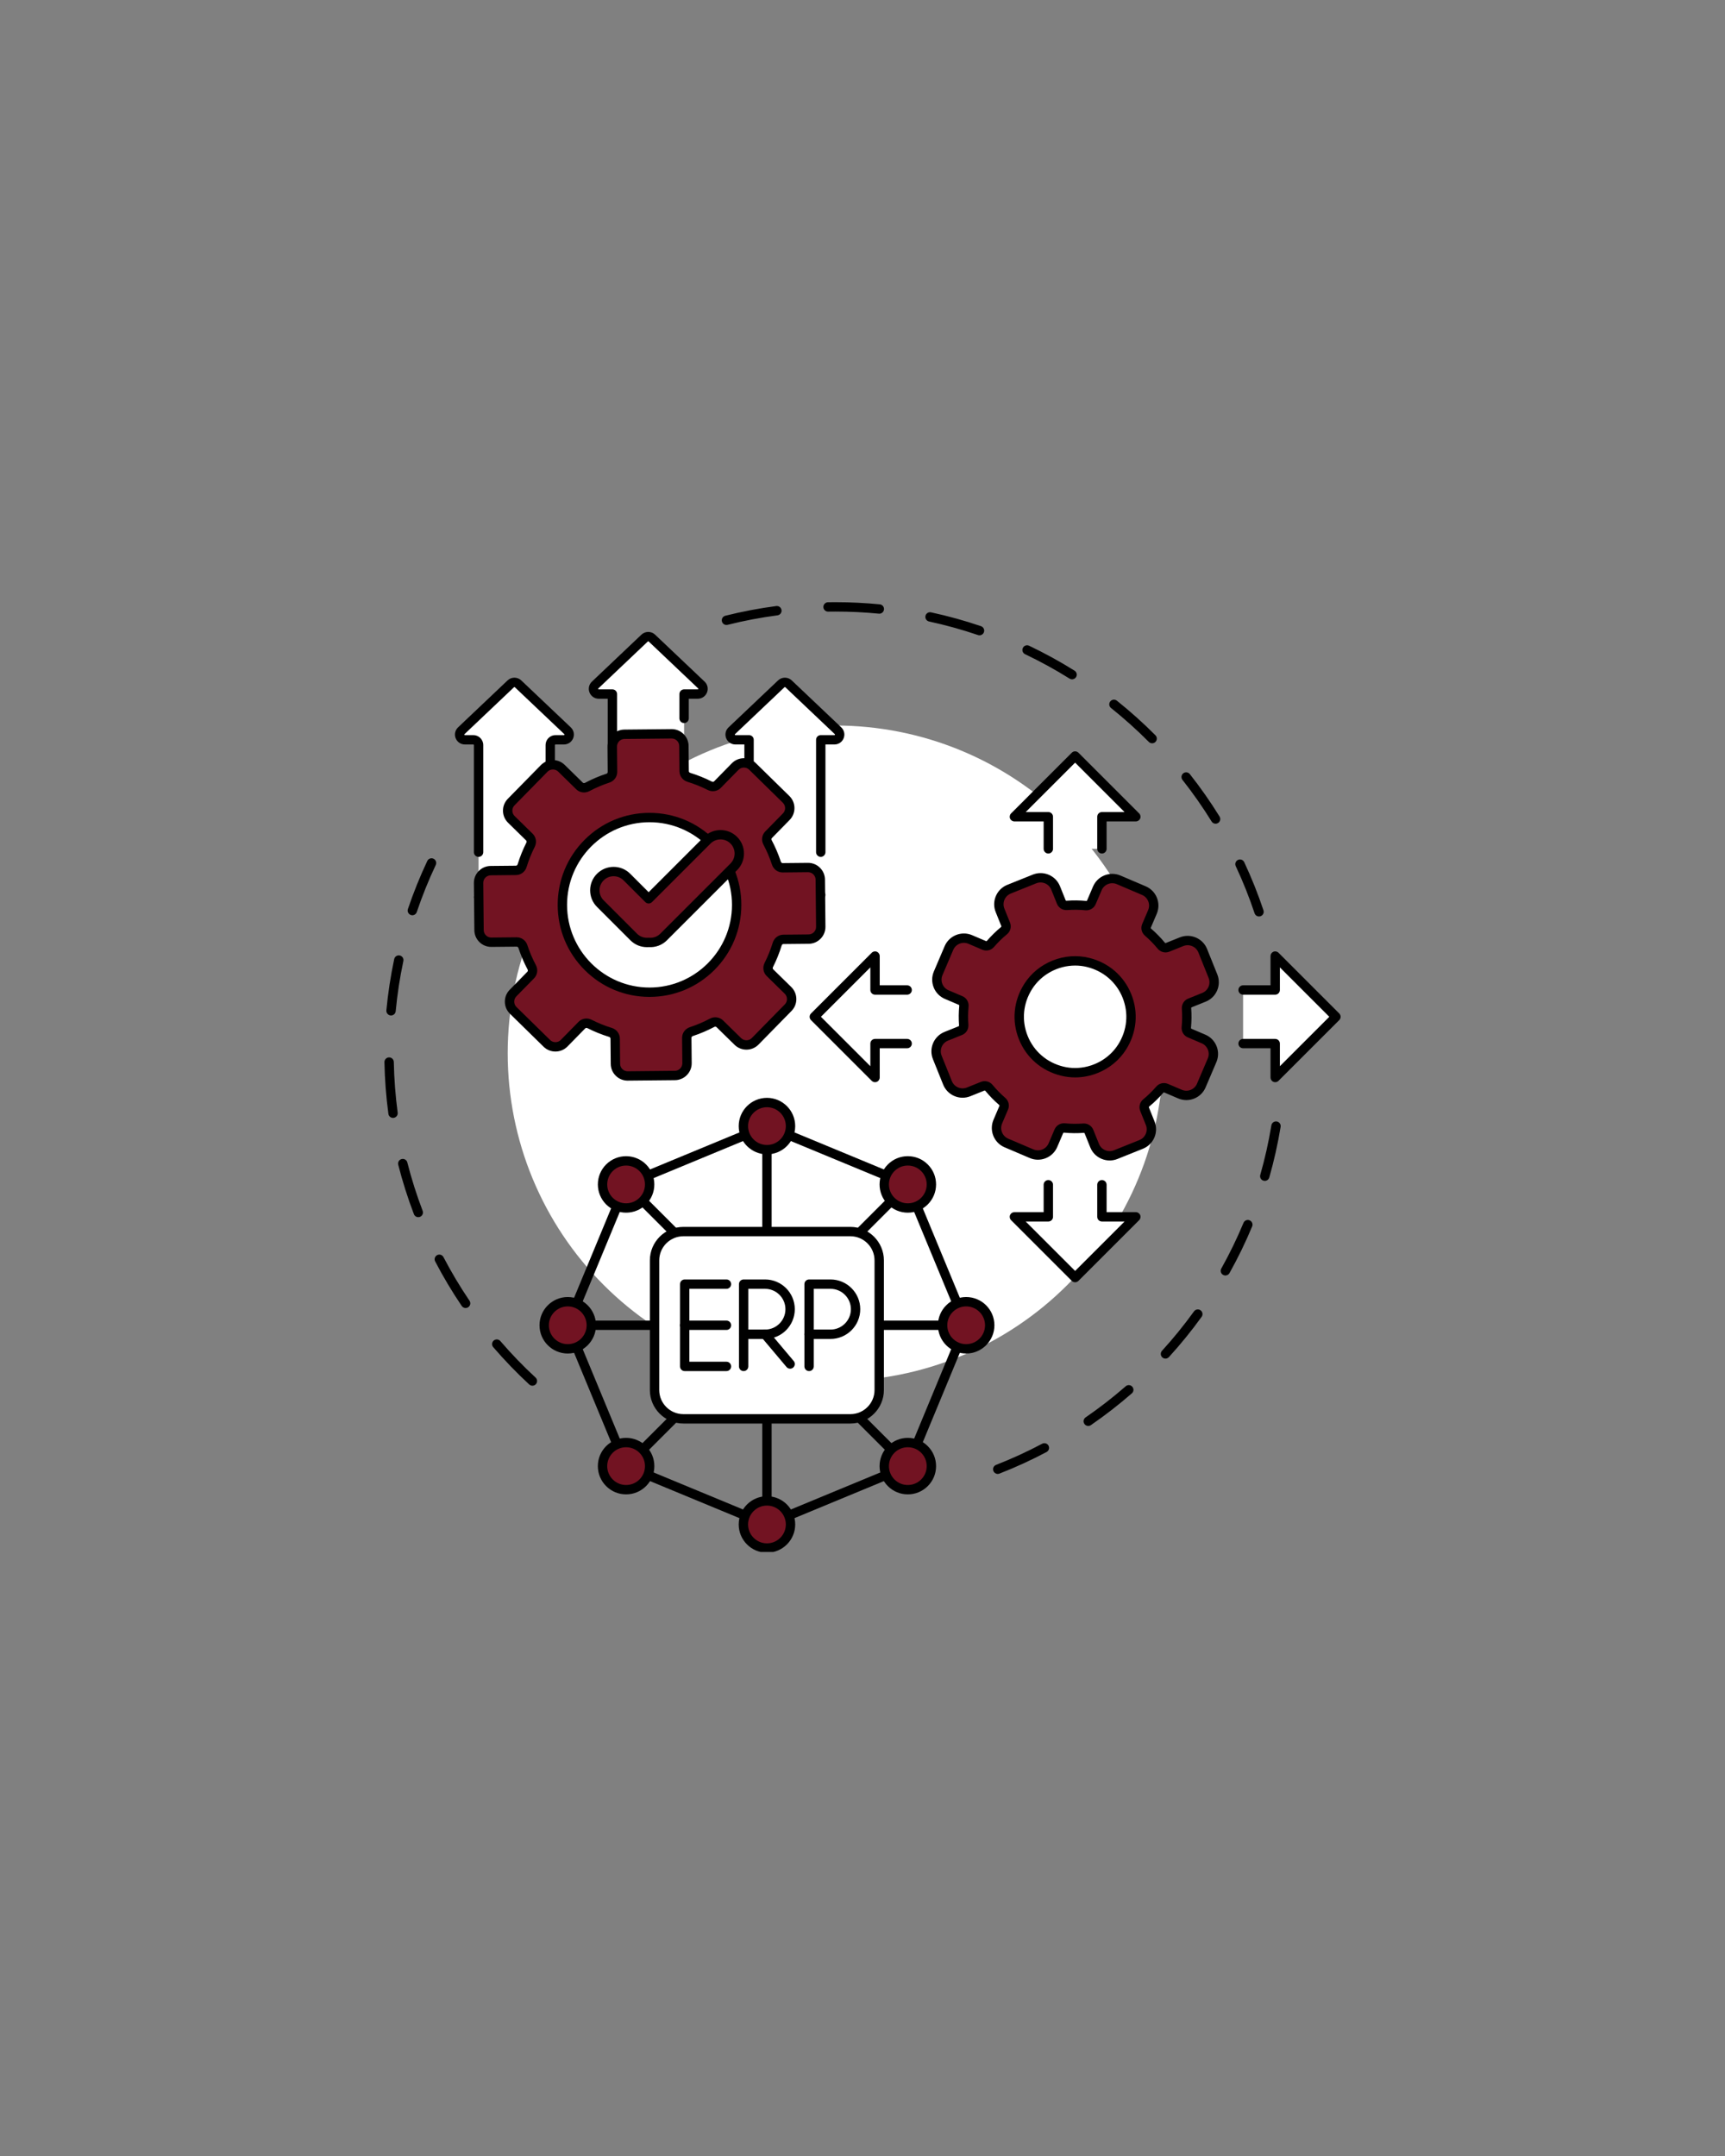 <svg version="1.0" preserveAspectRatio="xMidYMid meet" height="1350" viewBox="0 0 810 1012.5" zoomAndPan="magnify" width="1080" xmlns:xlink="http://www.w3.org/1999/xlink" xmlns="http://www.w3.org/2000/svg"><rect x="0" y="0" width="810" height="1012.5" fill="#808080" stroke="none"/><defs><clipPath id="cbe2a6c810"><path clip-rule="nonzero" d="M 338 282.801 L 594 282.801 L 594 431 L 338 431 Z M 338 282.801"></path></clipPath><clipPath id="32cc5e7298"><path clip-rule="nonzero" d="M 180.488 403 L 253 403 L 253 651 L 180.488 651 Z M 180.488 403"></path></clipPath><clipPath id="b2df99e732"><path clip-rule="nonzero" d="M 346 702 L 374 702 L 374 728.828 L 346 728.828 Z M 346 702"></path></clipPath><clipPath id="b054914493"><path clip-rule="nonzero" d="M 581 446 L 629.516 446 L 629.516 509 L 581 509 Z M 581 446"></path></clipPath></defs><g clip-path="url(#cbe2a6c810)"><path fill-rule="nonzero" fill-opacity="1" d="M 591.195 430.395 C 590.273 430.395 589.414 429.809 589.109 428.891 C 586.602 421.379 583.621 413.93 580.262 406.75 C 579.746 405.652 580.219 404.34 581.32 403.824 C 582.418 403.312 583.727 403.785 584.242 404.883 C 587.68 412.219 590.719 419.824 593.281 427.496 C 593.664 428.648 593.043 429.895 591.891 430.277 C 591.66 430.355 591.426 430.395 591.195 430.395 Z M 570.797 386.832 C 570.059 386.832 569.34 386.461 568.926 385.789 C 564.766 379.055 560.168 372.484 555.254 366.258 C 554.504 365.305 554.668 363.922 555.621 363.168 C 556.574 362.418 557.957 362.582 558.707 363.535 C 563.723 369.891 568.418 376.598 572.668 383.477 C 573.305 384.512 572.984 385.867 571.953 386.504 C 571.59 386.727 571.191 386.832 570.797 386.832 Z M 541 349.062 C 540.438 349.062 539.871 348.848 539.441 348.414 C 533.855 342.793 527.883 337.434 521.695 332.488 C 520.746 331.73 520.59 330.348 521.348 329.398 C 522.105 328.449 523.492 328.293 524.441 329.051 C 530.758 334.102 536.855 339.574 542.562 345.312 C 543.418 346.176 543.414 347.566 542.551 348.426 C 542.125 348.852 541.562 349.062 541 349.062 Z M 503.406 319.031 C 503.008 319.031 502.602 318.922 502.242 318.695 C 495.516 314.484 488.48 310.625 481.332 307.223 C 480.234 306.699 479.77 305.387 480.289 304.289 C 480.812 303.195 482.125 302.727 483.223 303.25 C 490.523 306.723 497.707 310.668 504.574 314.965 C 505.605 315.609 505.918 316.969 505.273 317.996 C 504.855 318.664 504.137 319.031 503.406 319.031 Z M 459.945 298.355 C 459.711 298.355 459.473 298.316 459.238 298.234 C 451.734 295.68 444 293.535 436.246 291.863 C 435.059 291.609 434.305 290.438 434.559 289.25 C 434.816 288.062 435.984 287.309 437.172 287.566 C 445.09 289.273 452.992 291.461 460.656 294.07 C 461.805 294.465 462.418 295.715 462.027 296.863 C 461.715 297.777 460.859 298.355 459.945 298.355 Z M 341.121 293.496 C 340.137 293.496 339.238 292.832 338.988 291.832 C 338.691 290.656 339.41 289.461 340.586 289.164 C 348.426 287.199 356.477 285.664 364.508 284.613 C 365.715 284.453 366.816 285.305 366.977 286.508 C 367.133 287.711 366.285 288.816 365.082 288.973 C 357.215 290.004 349.332 291.504 341.656 293.43 C 341.477 293.477 341.297 293.496 341.121 293.496 Z M 412.906 288.203 C 412.836 288.203 412.762 288.199 412.691 288.191 C 405.965 287.535 399.105 287.203 392.309 287.203 C 391.168 287.203 390.008 287.211 388.863 287.23 C 388.852 287.23 388.84 287.23 388.828 287.23 C 387.629 287.23 386.648 286.27 386.629 285.066 C 386.609 283.852 387.578 282.852 388.793 282.832 C 389.961 282.812 391.145 282.805 392.309 282.805 C 399.25 282.805 406.25 283.145 413.117 283.812 C 414.324 283.93 415.211 285.008 415.094 286.215 C 414.98 287.352 414.023 288.203 412.906 288.203 Z M 412.906 288.203" fill="#000000"></path></g><g clip-path="url(#32cc5e7298)"><path fill-rule="nonzero" fill-opacity="1" d="M 249.996 650.758 C 249.461 650.758 248.926 650.566 248.504 650.176 C 242.562 644.68 236.875 638.781 231.602 632.648 C 230.812 631.727 230.918 630.336 231.836 629.547 C 232.758 628.754 234.148 628.859 234.938 629.781 C 240.102 635.789 245.672 641.562 251.492 646.945 C 252.383 647.77 252.438 649.164 251.613 650.055 C 251.18 650.523 250.59 650.758 249.996 650.758 Z M 218.637 614.27 C 217.934 614.27 217.238 613.934 216.812 613.305 C 212.273 606.602 208.074 599.566 204.34 592.395 C 203.777 591.32 204.195 589.992 205.273 589.43 C 206.348 588.867 207.676 589.285 208.238 590.363 C 211.898 597.383 216.008 604.273 220.457 610.836 C 221.137 611.844 220.875 613.211 219.867 613.891 C 219.492 614.148 219.062 614.27 218.637 614.27 Z M 196.406 571.605 C 195.52 571.605 194.688 571.07 194.352 570.191 C 191.465 562.633 188.992 554.824 186.996 546.984 C 186.699 545.809 187.41 544.609 188.586 544.312 C 189.766 544.012 190.961 544.723 191.262 545.898 C 193.211 553.578 195.633 561.223 198.461 568.621 C 198.895 569.758 198.324 571.027 197.191 571.461 C 196.934 571.559 196.668 571.605 196.406 571.605 Z M 184.551 524.992 C 183.465 524.992 182.523 524.188 182.375 523.086 C 181.301 515.09 180.676 506.922 180.52 498.812 C 180.496 497.598 181.461 496.594 182.676 496.57 C 183.895 496.543 184.895 497.512 184.918 498.727 C 185.07 506.672 185.684 514.672 186.734 522.5 C 186.895 523.703 186.051 524.809 184.848 524.973 C 184.746 524.984 184.648 524.992 184.551 524.992 Z M 183.617 476.883 C 183.551 476.883 183.48 476.879 183.41 476.871 C 182.199 476.758 181.312 475.684 181.426 474.477 C 182.188 466.406 183.426 458.305 185.105 450.402 C 185.355 449.215 186.523 448.457 187.711 448.711 C 188.902 448.961 189.66 450.129 189.406 451.316 C 187.762 459.055 186.551 466.984 185.805 474.891 C 185.699 476.027 184.738 476.883 183.617 476.883 Z M 193.621 429.816 C 193.387 429.816 193.148 429.777 192.918 429.699 C 191.766 429.312 191.148 428.062 191.535 426.914 C 194.121 419.25 197.184 411.648 200.641 404.324 C 201.16 403.227 202.469 402.758 203.566 403.273 C 204.664 403.793 205.137 405.105 204.617 406.203 C 201.234 413.375 198.234 420.812 195.703 428.32 C 195.395 429.238 194.539 429.816 193.621 429.816 Z M 193.621 429.816" fill="#000000"></path></g><path fill-rule="nonzero" fill-opacity="1" d="M 468.512 692.188 C 467.629 692.188 466.801 691.656 466.461 690.789 C 466.02 689.656 466.578 688.383 467.711 687.941 C 475.082 685.062 482.371 681.719 489.375 678.004 C 490.445 677.438 491.777 677.844 492.348 678.918 C 492.914 679.988 492.508 681.32 491.434 681.891 C 484.285 685.684 476.84 689.098 469.309 692.035 C 469.047 692.141 468.777 692.188 468.512 692.188 Z M 511.004 669.652 C 510.305 669.652 509.617 669.32 509.191 668.699 C 508.5 667.699 508.754 666.328 509.754 665.641 C 516.277 661.152 522.617 656.234 528.59 651.023 C 529.504 650.227 530.895 650.32 531.691 651.234 C 532.492 652.152 532.398 653.539 531.48 654.34 C 525.379 659.66 518.91 664.68 512.246 669.266 C 511.867 669.527 511.434 669.652 511.004 669.652 Z M 547.262 638.031 C 546.73 638.031 546.203 637.84 545.781 637.457 C 544.883 636.637 544.816 635.246 545.637 634.348 C 550.98 628.488 556.035 622.262 560.668 615.836 C 561.379 614.852 562.754 614.629 563.738 615.34 C 564.727 616.051 564.949 617.426 564.238 618.41 C 559.508 624.969 554.34 631.328 548.887 637.312 C 548.453 637.789 547.859 638.031 547.262 638.031 Z M 575.402 599 C 575.039 599 574.672 598.906 574.332 598.719 C 573.273 598.125 572.895 596.785 573.484 595.727 C 577.355 588.801 580.863 581.586 583.906 574.273 C 584.371 573.152 585.66 572.621 586.781 573.086 C 587.902 573.555 588.434 574.84 587.965 575.965 C 584.859 583.43 581.277 590.801 577.324 597.871 C 576.922 598.594 576.176 599 575.402 599 Z M 593.895 554.562 C 593.695 554.562 593.492 554.535 593.289 554.477 C 592.121 554.145 591.445 552.926 591.777 551.758 C 593.953 544.145 595.711 536.312 596.996 528.48 C 597.191 527.281 598.324 526.473 599.523 526.668 C 600.719 526.863 601.531 527.996 601.336 529.191 C 600.023 537.191 598.23 545.191 596.008 552.969 C 595.73 553.934 594.852 554.562 593.895 554.562 Z M 593.895 554.562" fill="#000000"></path><path fill-rule="nonzero" fill-opacity="1" d="M 546.227 494.637 C 546.227 497.152 546.164 499.672 546.039 502.188 C 545.914 504.703 545.73 507.215 545.484 509.723 C 545.238 512.227 544.93 514.727 544.559 517.219 C 544.188 519.711 543.758 522.191 543.266 524.664 C 542.777 527.133 542.223 529.59 541.613 532.035 C 541 534.477 540.328 536.902 539.598 539.312 C 538.867 541.727 538.078 544.117 537.227 546.488 C 536.379 548.859 535.473 551.207 534.508 553.535 C 533.543 555.863 532.523 558.164 531.449 560.441 C 530.371 562.719 529.238 564.969 528.051 567.191 C 526.863 569.41 525.621 571.602 524.328 573.762 C 523.031 575.922 521.684 578.051 520.285 580.145 C 518.887 582.238 517.438 584.301 515.938 586.32 C 514.434 588.344 512.887 590.332 511.289 592.277 C 509.691 594.227 508.047 596.133 506.352 598 C 504.66 599.863 502.926 601.688 501.145 603.469 C 499.363 605.25 497.539 606.988 495.672 608.68 C 493.805 610.371 491.898 612.016 489.953 613.613 C 488.004 615.211 486.02 616.762 483.996 618.262 C 481.973 619.762 479.914 621.211 477.82 622.609 C 475.727 624.012 473.598 625.355 471.438 626.652 C 469.277 627.949 467.086 629.188 464.863 630.375 C 462.645 631.562 460.395 632.695 458.117 633.773 C 455.84 634.848 453.539 635.871 451.211 636.832 C 448.883 637.797 446.535 638.703 444.164 639.551 C 441.789 640.402 439.398 641.191 436.988 641.922 C 434.578 642.652 432.152 643.324 429.707 643.938 C 427.266 644.551 424.809 645.102 422.336 645.594 C 419.867 646.082 417.387 646.516 414.895 646.883 C 412.402 647.254 409.902 647.562 407.395 647.809 C 404.891 648.055 402.379 648.242 399.863 648.363 C 397.348 648.488 394.828 648.551 392.309 648.551 C 389.793 648.551 387.273 648.488 384.758 648.363 C 382.242 648.242 379.73 648.055 377.223 647.809 C 374.719 647.562 372.219 647.254 369.727 646.883 C 367.234 646.516 364.754 646.082 362.281 645.594 C 359.812 645.102 357.355 644.551 354.91 643.938 C 352.469 643.324 350.043 642.652 347.633 641.922 C 345.219 641.191 342.828 640.402 340.457 639.555 C 338.086 638.703 335.738 637.797 333.41 636.832 C 331.082 635.871 328.781 634.848 326.504 633.773 C 324.227 632.695 321.977 631.562 319.754 630.375 C 317.535 629.188 315.344 627.949 313.184 626.652 C 311.02 625.355 308.895 624.012 306.801 622.609 C 304.707 621.211 302.645 619.762 300.625 618.262 C 298.602 616.762 296.613 615.211 294.668 613.613 C 292.719 612.016 290.812 610.371 288.945 608.68 C 287.082 606.988 285.258 605.25 283.477 603.469 C 281.695 601.688 279.957 599.863 278.266 598 C 276.574 596.133 274.93 594.227 273.332 592.277 C 271.734 590.332 270.184 588.344 268.684 586.32 C 267.184 584.301 265.734 582.238 264.336 580.145 C 262.934 578.051 261.586 575.922 260.293 573.762 C 258.996 571.602 257.758 569.41 256.57 567.191 C 255.383 564.969 254.25 562.719 253.172 560.441 C 252.094 558.164 251.074 555.863 250.109 553.535 C 249.148 551.207 248.242 548.859 247.391 546.488 C 246.543 544.117 245.754 541.727 245.023 539.312 C 244.293 536.902 243.621 534.477 243.008 532.035 C 242.395 529.59 241.844 527.133 241.352 524.664 C 240.859 522.191 240.43 519.711 240.062 517.219 C 239.691 514.727 239.383 512.227 239.137 509.723 C 238.891 507.215 238.703 504.703 238.582 502.188 C 238.457 499.672 238.395 497.152 238.395 494.637 C 238.395 492.117 238.457 489.598 238.582 487.082 C 238.703 484.566 238.891 482.055 239.137 479.551 C 239.383 477.043 239.691 474.543 240.062 472.051 C 240.43 469.559 240.859 467.078 241.352 464.609 C 241.844 462.137 242.395 459.68 243.008 457.238 C 243.621 454.793 244.293 452.367 245.023 449.957 C 245.754 447.547 246.543 445.156 247.391 442.781 C 248.242 440.41 249.148 438.062 250.109 435.734 C 251.074 433.406 252.094 431.105 253.172 428.828 C 254.25 426.551 255.383 424.301 256.57 422.082 C 257.758 419.859 258.996 417.668 260.293 415.508 C 261.586 413.348 262.934 411.219 264.336 409.125 C 265.734 407.031 267.184 404.973 268.684 402.949 C 270.184 400.926 271.734 398.941 273.332 396.992 C 274.93 395.047 276.574 393.137 278.266 391.273 C 279.957 389.406 281.695 387.582 283.477 385.801 C 285.258 384.02 287.082 382.285 288.945 380.59 C 290.812 378.898 292.719 377.254 294.668 375.656 C 296.613 374.059 298.602 372.512 300.625 371.008 C 302.645 369.508 304.707 368.059 306.801 366.66 C 308.895 365.262 311.02 363.914 313.184 362.617 C 315.344 361.324 317.535 360.082 319.754 358.895 C 321.977 357.707 324.227 356.574 326.504 355.496 C 328.781 354.422 331.082 353.398 333.41 352.438 C 335.738 351.473 338.086 350.566 340.457 349.719 C 342.828 348.867 345.219 348.078 347.633 347.348 C 350.043 346.617 352.469 345.945 354.91 345.332 C 357.355 344.723 359.812 344.168 362.281 343.68 C 364.754 343.188 367.234 342.754 369.727 342.387 C 372.219 342.016 374.719 341.707 377.223 341.461 C 379.73 341.215 382.242 341.031 384.758 340.906 C 387.273 340.781 389.793 340.719 392.309 340.719 C 394.828 340.719 397.348 340.781 399.863 340.906 C 402.379 341.031 404.891 341.215 407.395 341.461 C 409.902 341.707 412.402 342.016 414.895 342.387 C 417.387 342.754 419.867 343.188 422.336 343.68 C 424.809 344.168 427.266 344.723 429.707 345.332 C 432.152 345.945 434.578 346.617 436.988 347.348 C 439.398 348.078 441.789 348.867 444.164 349.719 C 446.535 350.566 448.883 351.473 451.211 352.438 C 453.539 353.398 455.84 354.422 458.117 355.496 C 460.395 356.574 462.645 357.707 464.863 358.895 C 467.086 360.082 469.277 361.324 471.438 362.617 C 473.598 363.914 475.727 365.262 477.82 366.66 C 479.914 368.059 481.973 369.508 483.996 371.008 C 486.02 372.512 488.004 374.059 489.953 375.656 C 491.898 377.254 493.805 378.898 495.672 380.59 C 497.539 382.285 499.363 384.02 501.145 385.801 C 502.926 387.582 504.66 389.406 506.352 391.273 C 508.047 393.137 509.691 395.047 511.289 396.992 C 512.887 398.941 514.434 400.926 515.938 402.949 C 517.438 404.973 518.887 407.031 520.285 409.125 C 521.684 411.219 523.031 413.348 524.328 415.508 C 525.621 417.668 526.863 419.859 528.051 422.082 C 529.238 424.301 530.371 426.551 531.449 428.828 C 532.523 431.105 533.543 433.406 534.508 435.734 C 535.473 438.062 536.379 440.41 537.227 442.781 C 538.078 445.156 538.867 447.547 539.598 449.957 C 540.328 452.367 541 454.793 541.613 457.238 C 542.223 459.68 542.777 462.137 543.266 464.609 C 543.758 467.078 544.188 469.559 544.559 472.051 C 544.93 474.543 545.238 477.043 545.484 479.551 C 545.73 482.055 545.914 484.566 546.039 487.082 C 546.164 489.598 546.227 492.117 546.227 494.637 Z M 546.227 494.637" fill="#ffffff"></path><path fill-rule="nonzero" fill-opacity="1" d="M 360.137 713.254 C 358.922 713.254 357.938 712.27 357.938 711.055 L 357.938 533.699 C 357.938 532.484 358.922 531.5 360.137 531.5 C 361.352 531.5 362.336 532.484 362.336 533.699 L 362.336 711.055 C 362.336 712.27 361.352 713.254 360.137 713.254 Z M 360.137 713.254" fill="#000000"></path><path fill-rule="nonzero" fill-opacity="1" d="M 448.816 624.574 L 271.457 624.574 C 270.242 624.574 269.258 623.59 269.258 622.375 C 269.258 621.164 270.242 620.176 271.457 620.176 L 448.816 620.176 C 450.031 620.176 451.016 621.164 451.016 622.375 C 451.016 623.59 450.031 624.574 448.816 624.574 Z M 448.816 624.574" fill="#000000"></path><path fill-rule="nonzero" fill-opacity="1" d="M 422.84 685.082 L 297.43 559.672 Z M 422.84 685.082" fill="#ffffff"></path><path fill-rule="nonzero" fill-opacity="1" d="M 422.84 687.281 C 422.277 687.281 421.715 687.066 421.285 686.637 L 295.875 561.227 C 295.016 560.367 295.016 558.977 295.875 558.117 C 296.734 557.258 298.125 557.258 298.984 558.117 L 424.395 683.527 C 425.254 684.387 425.254 685.777 424.395 686.637 C 423.969 687.066 423.402 687.281 422.84 687.281 Z M 422.84 687.281" fill="#000000"></path><path fill-rule="nonzero" fill-opacity="1" d="M 422.84 559.672 L 297.43 685.082 Z M 422.84 559.672" fill="#ffffff"></path><path fill-rule="nonzero" fill-opacity="1" d="M 297.43 687.281 C 296.867 687.281 296.305 687.066 295.875 686.637 C 295.016 685.777 295.016 684.387 295.875 683.527 L 421.285 558.117 C 422.145 557.258 423.539 557.258 424.395 558.117 C 425.254 558.977 425.254 560.367 424.395 561.227 L 298.984 686.637 C 298.555 687.066 297.992 687.281 297.43 687.281 Z M 297.43 687.281" fill="#000000"></path><path fill-rule="nonzero" fill-opacity="1" d="M 360.137 718.117 C 359.852 718.117 359.562 718.059 359.293 717.949 L 293.152 690.551 C 292.613 690.328 292.184 689.898 291.961 689.359 L 264.562 623.219 C 264.34 622.68 264.34 622.074 264.562 621.535 L 291.961 555.391 C 292.184 554.852 292.613 554.426 293.152 554.203 L 359.293 526.805 C 359.832 526.582 360.438 526.582 360.977 526.805 L 427.121 554.203 C 427.66 554.426 428.086 554.852 428.312 555.391 L 455.707 621.535 C 455.93 622.074 455.93 622.68 455.707 623.219 L 428.312 689.359 C 428.09 689.898 427.66 690.328 427.121 690.551 L 360.977 717.949 C 360.707 718.059 360.422 718.117 360.137 718.117 Z M 295.676 686.836 L 360.137 713.535 L 424.598 686.836 L 451.297 622.375 L 424.598 557.918 L 360.137 531.215 L 295.676 557.918 L 268.977 622.375 Z M 295.676 686.836" fill="#000000"></path><path fill-rule="nonzero" fill-opacity="1" d="M 367.953 521.012 C 368.465 521.523 368.926 522.082 369.328 522.688 C 369.73 523.293 370.07 523.93 370.352 524.602 C 370.629 525.273 370.84 525.965 370.98 526.676 C 371.121 527.391 371.191 528.109 371.191 528.836 C 371.191 529.562 371.121 530.281 370.98 530.992 C 370.84 531.707 370.629 532.398 370.352 533.07 C 370.074 533.742 369.73 534.379 369.328 534.984 C 368.926 535.586 368.465 536.145 367.953 536.66 C 367.438 537.172 366.879 537.633 366.273 538.035 C 365.672 538.438 365.035 538.781 364.363 539.059 C 363.691 539.336 363 539.547 362.285 539.688 C 361.574 539.828 360.855 539.898 360.129 539.898 C 359.402 539.898 358.68 539.828 357.969 539.688 C 357.258 539.547 356.562 539.336 355.895 539.059 C 355.223 538.781 354.586 538.438 353.98 538.035 C 353.375 537.633 352.816 537.172 352.305 536.66 C 351.789 536.145 351.332 535.586 350.926 534.984 C 350.523 534.379 350.184 533.742 349.906 533.07 C 349.625 532.398 349.418 531.707 349.273 530.992 C 349.133 530.281 349.062 529.562 349.062 528.836 C 349.062 528.109 349.133 527.391 349.273 526.676 C 349.418 525.965 349.625 525.273 349.902 524.602 C 350.184 523.93 350.523 523.293 350.926 522.688 C 351.332 522.082 351.789 521.523 352.305 521.012 C 352.816 520.496 353.375 520.039 353.98 519.637 C 354.582 519.23 355.223 518.891 355.891 518.613 C 356.562 518.336 357.254 518.125 357.969 517.984 C 358.68 517.84 359.402 517.77 360.129 517.77 C 360.855 517.77 361.574 517.84 362.285 517.984 C 363 518.125 363.691 518.336 364.363 518.613 C 365.031 518.891 365.672 519.23 366.273 519.633 C 366.879 520.039 367.438 520.496 367.953 521.012 Z M 367.953 521.012" fill="#721322"></path><path fill-rule="nonzero" fill-opacity="1" d="M 360.137 542.102 C 352.82 542.102 346.871 536.148 346.871 528.836 C 346.871 521.523 352.82 515.57 360.137 515.57 C 367.449 515.57 373.398 521.523 373.398 528.836 C 373.402 536.148 367.449 542.102 360.137 542.102 Z M 360.137 519.969 C 355.246 519.969 351.27 523.945 351.27 528.836 C 351.27 533.727 355.246 537.703 360.137 537.703 C 365.023 537.703 369 533.727 369 528.836 C 369 523.945 365.023 519.969 360.137 519.969 Z M 360.137 519.969" fill="#000000"></path><path fill-rule="nonzero" fill-opacity="1" d="M 305.059 556.234 C 305.059 556.961 304.988 557.68 304.844 558.391 C 304.703 559.105 304.492 559.797 304.215 560.469 C 303.938 561.141 303.598 561.777 303.191 562.379 C 302.789 562.984 302.332 563.543 301.816 564.059 C 301.305 564.57 300.746 565.031 300.141 565.434 C 299.535 565.836 298.898 566.18 298.227 566.457 C 297.555 566.734 296.863 566.945 296.152 567.086 C 295.438 567.227 294.719 567.297 293.992 567.297 C 293.266 567.297 292.547 567.227 291.832 567.086 C 291.121 566.945 290.43 566.734 289.758 566.457 C 289.086 566.18 288.449 565.836 287.844 565.434 C 287.242 565.031 286.684 564.57 286.168 564.059 C 285.656 563.543 285.195 562.984 284.793 562.379 C 284.387 561.777 284.047 561.141 283.77 560.469 C 283.492 559.797 283.281 559.105 283.141 558.391 C 283 557.68 282.926 556.961 282.926 556.234 C 282.926 555.508 283 554.789 283.141 554.074 C 283.281 553.363 283.492 552.672 283.77 552 C 284.047 551.328 284.387 550.691 284.793 550.086 C 285.195 549.48 285.656 548.922 286.168 548.41 C 286.684 547.895 287.242 547.438 287.844 547.031 C 288.449 546.629 289.086 546.289 289.758 546.012 C 290.43 545.73 291.121 545.523 291.832 545.379 C 292.547 545.238 293.266 545.168 293.992 545.168 C 294.719 545.168 295.438 545.238 296.152 545.379 C 296.863 545.523 297.555 545.73 298.227 546.012 C 298.898 546.289 299.535 546.629 300.141 547.031 C 300.746 547.438 301.305 547.895 301.816 548.41 C 302.332 548.922 302.789 549.48 303.191 550.086 C 303.598 550.691 303.938 551.328 304.215 552 C 304.492 552.672 304.703 553.363 304.844 554.074 C 304.988 554.789 305.059 555.508 305.059 556.234 Z M 305.059 556.234" fill="#721322"></path><path fill-rule="nonzero" fill-opacity="1" d="M 293.992 569.492 C 290.598 569.492 287.199 568.199 284.613 565.613 C 279.441 560.441 279.441 552.027 284.613 546.855 C 289.785 541.684 298.199 541.684 303.371 546.855 C 308.543 552.027 308.543 560.441 303.371 565.613 C 300.785 568.199 297.391 569.492 293.992 569.492 Z M 293.992 547.371 C 291.723 547.371 289.453 548.234 287.723 549.965 C 284.266 553.422 284.266 559.047 287.723 562.504 C 291.18 565.961 296.805 565.961 300.262 562.504 C 303.719 559.047 303.719 553.422 300.262 549.965 C 298.535 548.234 296.262 547.371 293.992 547.371 Z M 293.992 547.371" fill="#000000"></path><path fill-rule="nonzero" fill-opacity="1" d="M 274.41 614.547 C 274.926 615.062 275.383 615.621 275.785 616.227 C 276.191 616.828 276.531 617.469 276.809 618.137 C 277.086 618.809 277.297 619.5 277.438 620.215 C 277.582 620.926 277.652 621.648 277.652 622.371 C 277.652 623.102 277.582 623.82 277.441 624.531 C 277.297 625.246 277.09 625.938 276.809 626.609 C 276.531 627.277 276.191 627.918 275.789 628.52 C 275.383 629.125 274.926 629.684 274.41 630.199 C 273.898 630.711 273.34 631.168 272.734 631.574 C 272.129 631.977 271.492 632.316 270.82 632.598 C 270.148 632.875 269.457 633.086 268.746 633.227 C 268.035 633.367 267.312 633.438 266.586 633.438 C 265.859 633.438 265.141 633.367 264.43 633.227 C 263.715 633.086 263.023 632.875 262.352 632.598 C 261.68 632.316 261.043 631.977 260.441 631.574 C 259.836 631.172 259.277 630.711 258.762 630.199 C 258.25 629.684 257.789 629.125 257.387 628.52 C 256.984 627.918 256.641 627.277 256.363 626.609 C 256.086 625.938 255.875 625.246 255.734 624.531 C 255.594 623.82 255.523 623.102 255.523 622.375 C 255.523 621.648 255.594 620.926 255.734 620.215 C 255.875 619.504 256.086 618.809 256.363 618.141 C 256.641 617.469 256.984 616.828 257.387 616.227 C 257.789 615.621 258.25 615.062 258.762 614.551 C 259.277 614.035 259.836 613.578 260.438 613.172 C 261.043 612.77 261.68 612.43 262.352 612.148 C 263.023 611.871 263.715 611.664 264.43 611.52 C 265.141 611.379 265.859 611.309 266.586 611.309 C 267.312 611.309 268.031 611.379 268.746 611.52 C 269.457 611.664 270.148 611.871 270.82 612.148 C 271.492 612.43 272.129 612.77 272.734 613.172 C 273.34 613.578 273.898 614.035 274.41 614.547 Z M 274.41 614.547" fill="#721322"></path><path fill-rule="nonzero" fill-opacity="1" d="M 266.594 635.641 C 259.281 635.641 253.332 629.691 253.332 622.375 C 253.332 615.062 259.281 609.113 266.594 609.113 C 273.91 609.113 279.859 615.062 279.859 622.375 C 279.859 629.691 273.91 635.641 266.594 635.641 Z M 266.594 613.512 C 261.707 613.512 257.73 617.488 257.73 622.375 C 257.73 627.266 261.707 631.242 266.594 631.242 C 271.484 631.242 275.461 627.266 275.461 622.375 C 275.461 617.488 271.484 613.512 266.594 613.512 Z M 266.594 613.512" fill="#000000"></path><path fill-rule="nonzero" fill-opacity="1" d="M 305.059 688.52 C 305.059 689.246 304.988 689.965 304.844 690.68 C 304.703 691.391 304.492 692.082 304.215 692.754 C 303.938 693.426 303.598 694.062 303.191 694.668 C 302.789 695.27 302.332 695.832 301.816 696.344 C 301.305 696.859 300.746 697.316 300.141 697.719 C 299.535 698.125 298.898 698.465 298.227 698.742 C 297.555 699.02 296.863 699.23 296.152 699.371 C 295.438 699.516 294.719 699.586 293.992 699.586 C 293.266 699.586 292.547 699.516 291.832 699.371 C 291.121 699.23 290.43 699.02 289.758 698.742 C 289.086 698.465 288.449 698.125 287.844 697.719 C 287.242 697.316 286.684 696.859 286.168 696.344 C 285.656 695.832 285.195 695.27 284.793 694.668 C 284.387 694.062 284.047 693.426 283.77 692.754 C 283.492 692.082 283.281 691.391 283.141 690.68 C 283 689.965 282.926 689.246 282.926 688.52 C 282.926 687.793 283 687.074 283.141 686.359 C 283.281 685.648 283.492 684.957 283.77 684.285 C 284.047 683.613 284.387 682.977 284.793 682.371 C 285.195 681.77 285.656 681.211 286.168 680.695 C 286.684 680.18 287.242 679.723 287.844 679.32 C 288.449 678.914 289.086 678.574 289.758 678.297 C 290.43 678.02 291.121 677.809 291.832 677.668 C 292.547 677.523 293.266 677.453 293.992 677.453 C 294.719 677.453 295.438 677.523 296.152 677.668 C 296.863 677.809 297.555 678.02 298.227 678.297 C 298.898 678.574 299.535 678.914 300.141 679.32 C 300.746 679.723 301.305 680.18 301.816 680.695 C 302.332 681.211 302.789 681.77 303.191 682.371 C 303.598 682.977 303.938 683.613 304.215 684.285 C 304.492 684.957 304.703 685.648 304.844 686.359 C 304.988 687.074 305.059 687.793 305.059 688.52 Z M 305.059 688.52" fill="#721322"></path><path fill-rule="nonzero" fill-opacity="1" d="M 293.992 701.785 C 290.449 701.785 287.117 700.406 284.613 697.898 C 282.109 695.395 280.727 692.062 280.727 688.52 C 280.727 684.977 282.109 681.645 284.613 679.141 C 287.117 676.633 290.449 675.254 293.992 675.254 C 297.535 675.254 300.867 676.637 303.371 679.141 C 305.879 681.645 307.258 684.977 307.258 688.52 C 307.258 692.062 305.879 695.395 303.371 697.898 C 300.867 700.406 297.535 701.785 293.992 701.785 Z M 293.992 679.652 C 291.625 679.652 289.398 680.574 287.723 682.25 C 286.051 683.926 285.125 686.152 285.125 688.52 C 285.125 690.887 286.051 693.113 287.723 694.789 C 289.398 696.465 291.625 697.387 293.992 697.387 C 296.359 697.387 298.586 696.465 300.262 694.789 C 301.938 693.113 302.859 690.887 302.859 688.52 C 302.859 686.152 301.938 683.926 300.262 682.25 C 298.586 680.574 296.359 679.652 293.992 679.652 Z M 286.168 680.695 L 286.172 680.695 Z M 286.168 680.695" fill="#000000"></path><path fill-rule="nonzero" fill-opacity="1" d="M 361.93 705 C 362.645 705.113 363.344 705.301 364.027 705.555 C 364.707 705.809 365.355 706.125 365.973 706.508 C 366.594 706.891 367.168 707.328 367.699 707.824 C 368.23 708.32 368.707 708.863 369.133 709.449 C 369.559 710.039 369.922 710.664 370.223 711.328 C 370.523 711.988 370.758 712.672 370.926 713.379 C 371.094 714.086 371.188 714.801 371.215 715.527 C 371.242 716.254 371.195 716.977 371.078 717.695 C 370.961 718.41 370.777 719.109 370.523 719.789 C 370.27 720.473 369.949 721.121 369.57 721.738 C 369.188 722.355 368.75 722.93 368.254 723.461 C 367.758 723.996 367.215 724.473 366.625 724.898 C 366.035 725.324 365.41 725.688 364.75 725.988 C 364.09 726.289 363.406 726.523 362.699 726.691 C 361.992 726.855 361.273 726.953 360.547 726.98 C 359.824 727.004 359.102 726.961 358.383 726.844 C 357.668 726.727 356.969 726.543 356.285 726.289 C 355.605 726.035 354.957 725.715 354.34 725.332 C 353.719 724.953 353.145 724.512 352.613 724.016 C 352.082 723.523 351.605 722.98 351.18 722.391 C 350.754 721.801 350.391 721.176 350.09 720.516 C 349.789 719.855 349.555 719.168 349.387 718.461 C 349.219 717.754 349.125 717.039 349.098 716.312 C 349.07 715.586 349.117 714.863 349.234 714.148 C 349.352 713.43 349.535 712.73 349.789 712.051 C 350.043 711.371 350.363 710.723 350.742 710.102 C 351.125 709.484 351.562 708.91 352.059 708.379 C 352.555 707.848 353.098 707.367 353.688 706.945 C 354.277 706.52 354.902 706.156 355.562 705.855 C 356.223 705.551 356.906 705.316 357.613 705.152 C 358.32 704.984 359.039 704.887 359.766 704.863 C 360.488 704.836 361.211 704.883 361.93 705 Z M 361.93 705" fill="#721322"></path><g clip-path="url(#b2df99e732)"><path fill-rule="nonzero" fill-opacity="1" d="M 360.137 729.184 C 352.82 729.184 346.871 723.23 346.871 715.918 C 346.871 708.602 352.82 702.652 360.137 702.652 C 367.449 702.652 373.398 708.602 373.398 715.918 C 373.402 723.23 367.449 729.184 360.137 729.184 Z M 360.137 707.051 C 355.246 707.051 351.27 711.027 351.27 715.918 C 351.27 720.805 355.246 724.785 360.137 724.785 C 365.023 724.785 369 720.805 369 715.918 C 369 711.027 365.023 707.051 360.137 707.051 Z M 360.137 707.051" fill="#000000"></path></g><path fill-rule="nonzero" fill-opacity="1" d="M 437.344 688.52 C 437.344 689.246 437.273 689.965 437.133 690.68 C 436.988 691.391 436.781 692.082 436.504 692.754 C 436.223 693.426 435.883 694.062 435.48 694.668 C 435.074 695.27 434.617 695.832 434.102 696.344 C 433.59 696.859 433.031 697.316 432.426 697.719 C 431.824 698.125 431.184 698.465 430.512 698.742 C 429.844 699.02 429.148 699.23 428.438 699.371 C 427.727 699.516 427.004 699.586 426.277 699.586 C 425.551 699.586 424.832 699.516 424.121 699.371 C 423.406 699.23 422.715 699.02 422.043 698.742 C 421.375 698.465 420.734 698.125 420.133 697.719 C 419.527 697.316 418.969 696.859 418.453 696.344 C 417.941 695.832 417.48 695.27 417.078 694.668 C 416.676 694.062 416.336 693.426 416.055 692.754 C 415.777 692.082 415.566 691.391 415.426 690.68 C 415.285 689.965 415.215 689.246 415.215 688.52 C 415.215 687.793 415.285 687.074 415.426 686.359 C 415.566 685.648 415.777 684.957 416.055 684.285 C 416.336 683.613 416.676 682.977 417.078 682.371 C 417.48 681.77 417.941 681.211 418.453 680.695 C 418.969 680.18 419.527 679.723 420.133 679.32 C 420.734 678.914 421.375 678.574 422.043 678.297 C 422.715 678.02 423.406 677.809 424.121 677.668 C 424.832 677.523 425.551 677.453 426.277 677.453 C 427.004 677.453 427.727 677.523 428.438 677.668 C 429.148 677.809 429.844 678.02 430.512 678.297 C 431.184 678.574 431.824 678.914 432.426 679.32 C 433.031 679.723 433.59 680.18 434.102 680.695 C 434.617 681.211 435.074 681.77 435.48 682.371 C 435.883 682.977 436.223 683.613 436.504 684.285 C 436.781 684.957 436.988 685.648 437.133 686.359 C 437.273 687.074 437.344 687.793 437.344 688.52 Z M 437.344 688.52" fill="#721322"></path><path fill-rule="nonzero" fill-opacity="1" d="M 426.277 701.785 C 422.734 701.785 419.406 700.406 416.898 697.898 C 411.727 692.727 411.727 684.312 416.898 679.141 C 419.406 676.637 422.734 675.254 426.277 675.254 C 429.82 675.254 433.152 676.633 435.66 679.141 C 438.164 681.645 439.543 684.977 439.543 688.52 C 439.543 692.062 438.164 695.395 435.66 697.898 C 433.152 700.406 429.82 701.785 426.277 701.785 Z M 426.277 679.652 C 423.91 679.652 421.684 680.574 420.008 682.25 C 416.555 685.707 416.555 691.332 420.008 694.789 C 421.684 696.465 423.91 697.387 426.277 697.387 C 428.648 697.387 430.875 696.465 432.547 694.789 C 434.223 693.113 435.145 690.887 435.145 688.52 C 435.145 686.152 434.223 683.926 432.547 682.25 C 430.875 680.574 428.648 679.652 426.277 679.652 Z M 426.277 679.652" fill="#000000"></path><path fill-rule="nonzero" fill-opacity="1" d="M 464.754 622.379 C 464.754 623.105 464.684 623.824 464.543 624.539 C 464.398 625.25 464.191 625.941 463.914 626.613 C 463.633 627.285 463.293 627.922 462.891 628.527 C 462.484 629.133 462.027 629.691 461.516 630.203 C 461 630.719 460.441 631.176 459.836 631.582 C 459.234 631.984 458.594 632.324 457.922 632.602 C 457.254 632.883 456.562 633.09 455.848 633.234 C 455.137 633.375 454.414 633.445 453.688 633.445 C 452.961 633.445 452.242 633.375 451.531 633.234 C 450.816 633.09 450.125 632.883 449.453 632.602 C 448.785 632.324 448.145 631.984 447.543 631.582 C 446.938 631.176 446.379 630.719 445.863 630.203 C 445.352 629.691 444.891 629.133 444.488 628.527 C 444.086 627.922 443.746 627.285 443.465 626.613 C 443.188 625.941 442.977 625.25 442.836 624.539 C 442.695 623.824 442.625 623.105 442.625 622.379 C 442.625 621.652 442.695 620.934 442.836 620.223 C 442.977 619.508 443.188 618.816 443.465 618.145 C 443.746 617.473 444.086 616.836 444.488 616.23 C 444.891 615.629 445.352 615.07 445.863 614.555 C 446.379 614.043 446.938 613.582 447.543 613.18 C 448.145 612.777 448.785 612.434 449.453 612.156 C 450.125 611.879 450.816 611.668 451.531 611.527 C 452.242 611.387 452.961 611.312 453.688 611.312 C 454.414 611.312 455.137 611.387 455.848 611.527 C 456.562 611.668 457.254 611.879 457.922 612.156 C 458.594 612.434 459.234 612.777 459.836 613.18 C 460.441 613.582 461 614.043 461.516 614.555 C 462.027 615.07 462.484 615.629 462.891 616.23 C 463.293 616.836 463.633 617.473 463.914 618.145 C 464.191 618.816 464.398 619.508 464.543 620.223 C 464.684 620.934 464.754 621.652 464.754 622.379 Z M 464.754 622.379" fill="#721322"></path><path fill-rule="nonzero" fill-opacity="1" d="M 453.676 635.641 C 446.363 635.641 440.414 629.691 440.414 622.375 C 440.414 615.062 446.363 609.113 453.676 609.113 C 460.992 609.113 466.941 615.062 466.941 622.375 C 466.941 629.691 460.992 635.641 453.676 635.641 Z M 453.676 613.512 C 448.789 613.512 444.809 617.488 444.809 622.375 C 444.809 627.266 448.789 631.242 453.676 631.242 C 458.566 631.242 462.543 627.266 462.543 622.375 C 462.543 617.488 458.566 613.512 453.676 613.512 Z M 453.676 613.512" fill="#000000"></path><path fill-rule="nonzero" fill-opacity="1" d="M 437.344 556.234 C 437.344 556.961 437.273 557.68 437.133 558.391 C 436.988 559.105 436.781 559.797 436.504 560.469 C 436.223 561.141 435.883 561.777 435.48 562.379 C 435.074 562.984 434.617 563.543 434.102 564.059 C 433.59 564.57 433.031 565.031 432.426 565.434 C 431.824 565.836 431.184 566.18 430.512 566.457 C 429.844 566.734 429.148 566.945 428.438 567.086 C 427.727 567.227 427.004 567.297 426.277 567.297 C 425.551 567.297 424.832 567.227 424.121 567.086 C 423.406 566.945 422.715 566.734 422.043 566.457 C 421.375 566.18 420.734 565.836 420.133 565.434 C 419.527 565.031 418.969 564.57 418.453 564.059 C 417.941 563.543 417.48 562.984 417.078 562.379 C 416.676 561.777 416.336 561.141 416.055 560.469 C 415.777 559.797 415.566 559.105 415.426 558.391 C 415.285 557.68 415.215 556.961 415.215 556.234 C 415.215 555.508 415.285 554.789 415.426 554.074 C 415.566 553.363 415.777 552.672 416.055 552 C 416.336 551.328 416.676 550.691 417.078 550.086 C 417.48 549.48 417.941 548.922 418.453 548.41 C 418.969 547.895 419.527 547.438 420.133 547.031 C 420.734 546.629 421.375 546.289 422.043 546.012 C 422.715 545.73 423.406 545.523 424.121 545.379 C 424.832 545.238 425.551 545.168 426.277 545.168 C 427.004 545.168 427.727 545.238 428.438 545.379 C 429.148 545.523 429.844 545.73 430.512 546.012 C 431.184 546.289 431.824 546.629 432.426 547.031 C 433.031 547.438 433.59 547.895 434.102 548.41 C 434.617 548.922 435.074 549.48 435.48 550.086 C 435.883 550.691 436.223 551.328 436.504 552 C 436.781 552.672 436.988 553.363 437.133 554.074 C 437.273 554.789 437.344 555.508 437.344 556.234 Z M 437.344 556.234" fill="#721322"></path><path fill-rule="nonzero" fill-opacity="1" d="M 426.277 569.496 C 422.734 569.496 419.406 568.117 416.898 565.613 C 411.727 560.441 411.727 552.027 416.898 546.855 C 419.406 544.348 422.734 542.969 426.277 542.969 C 429.82 542.969 433.152 544.348 435.66 546.855 C 438.164 549.359 439.543 552.691 439.543 556.234 C 439.543 559.777 438.164 563.105 435.66 565.613 C 433.152 568.117 429.82 569.496 426.277 569.496 Z M 426.277 547.367 C 423.91 547.367 421.684 548.289 420.008 549.965 C 416.555 553.422 416.555 559.047 420.008 562.504 C 421.684 564.176 423.91 565.102 426.277 565.102 C 428.648 565.102 430.875 564.176 432.547 562.504 C 434.223 560.828 435.145 558.602 435.145 556.234 C 435.145 553.867 434.223 551.641 432.547 549.965 C 430.875 548.289 428.648 547.367 426.277 547.367 Z M 426.277 547.367" fill="#000000"></path><path fill-rule="nonzero" fill-opacity="1" d="M 399.316 666.312 L 320.887 666.312 C 313.414 666.312 307.355 660.25 307.355 652.777 L 307.355 591.906 C 307.355 584.434 313.414 578.371 320.887 578.371 L 399.316 578.371 C 406.789 578.371 412.848 584.434 412.848 591.906 L 412.848 652.777 C 412.848 660.25 406.789 666.312 399.316 666.312 Z M 399.316 666.312" fill="#ffffff"></path><path fill-rule="nonzero" fill-opacity="1" d="M 399.316 668.512 L 320.887 668.512 C 312.211 668.512 305.156 661.453 305.156 652.777 L 305.156 591.906 C 305.156 583.23 312.211 576.176 320.887 576.176 L 399.316 576.176 C 407.988 576.176 415.047 583.23 415.047 591.906 L 415.047 652.777 C 415.047 661.453 407.988 668.512 399.316 668.512 Z M 320.887 580.57 C 314.637 580.57 309.555 585.656 309.555 591.906 L 309.555 652.777 C 309.555 659.027 314.637 664.109 320.887 664.109 L 399.316 664.109 C 405.566 664.109 410.648 659.027 410.648 652.777 L 410.648 591.906 C 410.648 585.656 405.562 580.57 399.316 580.57 Z M 320.887 580.57" fill="#000000"></path><path fill-rule="nonzero" fill-opacity="1" d="M 341.125 624.574 L 321.504 624.574 C 320.289 624.574 319.305 623.59 319.305 622.375 L 319.305 603.059 C 319.305 601.844 320.289 600.859 321.504 600.859 L 341.125 600.859 C 342.34 600.859 343.324 601.844 343.324 603.059 C 343.324 604.273 342.34 605.258 341.125 605.258 L 323.703 605.258 L 323.703 620.176 L 341.125 620.176 C 342.34 620.176 343.324 621.16 343.324 622.375 C 343.324 623.59 342.34 624.574 341.125 624.574 Z M 341.125 624.574" fill="#000000"></path><path fill-rule="nonzero" fill-opacity="1" d="M 341.125 643.891 L 321.504 643.891 C 320.289 643.891 319.305 642.906 319.305 641.691 L 319.305 622.375 C 319.305 621.164 320.289 620.176 321.504 620.176 C 322.719 620.176 323.703 621.164 323.703 622.375 L 323.703 639.492 L 341.125 639.492 C 342.34 639.492 343.324 640.477 343.324 641.691 C 343.324 642.906 342.34 643.891 341.125 643.891 Z M 341.125 643.891" fill="#000000"></path><path fill-rule="nonzero" fill-opacity="1" d="M 359.246 628.797 L 349.188 628.797 C 347.973 628.797 346.988 627.812 346.988 626.598 L 346.988 603.059 C 346.988 601.844 347.973 600.859 349.188 600.859 L 359.246 600.859 C 366.949 600.859 373.211 607.125 373.211 614.828 C 373.211 622.531 366.945 628.797 359.246 628.797 Z M 351.387 624.398 L 359.246 624.398 C 364.523 624.398 368.812 620.105 368.812 614.828 C 368.812 609.551 364.523 605.258 359.246 605.258 L 351.387 605.258 Z M 351.387 624.398" fill="#000000"></path><path fill-rule="nonzero" fill-opacity="1" d="M 349.188 643.891 C 347.973 643.891 346.988 642.906 346.988 641.691 L 346.988 626.598 C 346.988 625.383 347.973 624.398 349.188 624.398 C 350.402 624.398 351.387 625.383 351.387 626.598 L 351.387 641.691 C 351.387 642.906 350.402 643.891 349.188 643.891 Z M 349.188 643.891" fill="#000000"></path><path fill-rule="nonzero" fill-opacity="1" d="M 389.977 628.797 L 379.922 628.797 C 378.707 628.797 377.723 627.812 377.723 626.598 L 377.723 603.059 C 377.723 601.844 378.707 600.859 379.922 600.859 L 389.977 600.859 C 397.68 600.859 403.945 607.125 403.945 614.828 C 403.945 622.531 397.68 628.797 389.977 628.797 Z M 382.121 624.398 L 389.977 624.398 C 395.254 624.398 399.547 620.105 399.547 614.828 C 399.547 609.551 395.254 605.258 389.977 605.258 L 382.121 605.258 Z M 382.121 624.398" fill="#000000"></path><path fill-rule="nonzero" fill-opacity="1" d="M 379.922 643.891 C 378.707 643.891 377.723 642.906 377.723 641.691 L 377.723 626.598 C 377.723 625.383 378.707 624.398 379.922 624.398 C 381.137 624.398 382.121 625.383 382.121 626.598 L 382.121 641.691 C 382.121 642.906 381.137 643.891 379.922 643.891 Z M 379.922 643.891" fill="#000000"></path><path fill-rule="nonzero" fill-opacity="1" d="M 371.016 642.766 C 370.387 642.766 369.766 642.5 369.332 641.984 L 357.562 628.012 C 356.781 627.082 356.898 625.695 357.828 624.914 C 358.758 624.133 360.145 624.25 360.926 625.18 L 372.695 639.152 C 373.477 640.078 373.359 641.469 372.43 642.25 C 372.02 642.598 371.516 642.766 371.016 642.766 Z M 371.016 642.766" fill="#000000"></path><path fill-rule="nonzero" fill-opacity="1" d="M 224.719 421.324 L 258.383 421.324 L 258.383 349.883 C 258.383 348.523 259.484 347.422 260.844 347.422 L 264.809 347.422 C 267.031 347.422 268.113 344.711 266.5 343.18 L 243.242 321.121 C 242.293 320.223 240.809 320.223 239.859 321.121 L 216.602 343.18 C 214.988 344.711 216.07 347.422 218.293 347.422 L 222.262 347.422 C 223.617 347.422 224.719 348.523 224.719 349.883 Z M 224.719 421.324" fill="#ffffff"></path><path fill-rule="nonzero" fill-opacity="1" d="M 258.383 423.523 L 224.719 423.523 C 223.504 423.523 222.52 422.539 222.52 421.324 C 222.52 420.113 223.504 419.125 224.719 419.125 L 256.184 419.125 L 256.184 349.883 C 256.184 347.312 258.273 345.223 260.84 345.223 L 264.809 345.223 C 264.871 345.223 264.984 345.223 265.051 345.062 C 265.113 344.898 265.031 344.82 264.988 344.777 L 241.73 322.719 C 241.629 322.621 241.473 322.621 241.371 322.719 L 218.113 344.777 C 218.07 344.82 217.988 344.898 218.051 345.062 C 218.117 345.223 218.23 345.223 218.293 345.223 L 222.258 345.223 C 224.828 345.223 226.918 347.312 226.918 349.883 L 226.918 400.203 C 226.918 401.418 225.934 402.402 224.719 402.402 C 223.504 402.402 222.52 401.418 222.52 400.203 L 222.52 349.883 C 222.52 349.738 222.402 349.621 222.262 349.621 L 218.293 349.621 C 216.375 349.621 214.676 348.473 213.965 346.691 C 213.258 344.91 213.695 342.906 215.086 341.586 L 238.344 319.527 C 240.145 317.82 242.957 317.82 244.758 319.527 L 268.016 341.586 C 269.406 342.906 269.848 344.91 269.137 346.691 C 268.426 348.473 266.727 349.621 264.809 349.621 L 260.844 349.621 C 260.699 349.621 260.582 349.738 260.582 349.883 L 260.582 421.324 C 260.582 422.539 259.598 423.523 258.383 423.523 Z M 258.383 423.523" fill="#000000"></path><path fill-rule="nonzero" fill-opacity="1" d="M 321.23 337.371 L 321.23 325.941 L 327.656 325.941 C 329.875 325.941 330.957 323.227 329.348 321.699 L 306.086 299.641 C 305.141 298.742 303.652 298.742 302.703 299.641 L 279.445 321.699 C 277.836 323.227 278.918 325.941 281.137 325.941 L 287.562 325.941 L 287.562 371.777 L 321.23 371.777 Z M 321.23 337.371" fill="#ffffff"></path><path fill-rule="nonzero" fill-opacity="1" d="M 321.23 373.977 L 287.562 373.977 C 286.348 373.977 285.363 372.988 285.363 371.777 L 285.363 328.141 L 281.137 328.141 C 279.219 328.141 277.523 326.988 276.812 325.207 C 276.102 323.426 276.543 321.422 277.934 320.105 L 301.191 298.043 C 302.988 296.34 305.805 296.34 307.602 298.043 L 330.859 320.105 C 332.25 321.422 332.691 323.426 331.98 325.207 C 331.27 326.988 329.57 328.141 327.652 328.141 L 323.43 328.141 L 323.43 337.371 C 323.43 338.586 322.441 339.57 321.23 339.57 C 320.016 339.57 319.031 338.586 319.031 337.371 L 319.031 325.941 C 319.031 324.727 320.016 323.742 321.23 323.742 L 327.652 323.742 C 327.715 323.742 327.828 323.742 327.895 323.578 C 327.961 323.418 327.879 323.336 327.832 323.297 L 304.574 301.234 C 304.473 301.141 304.316 301.141 304.219 301.234 L 280.961 323.297 C 280.914 323.336 280.832 323.418 280.898 323.578 C 280.961 323.742 281.078 323.742 281.137 323.742 L 287.562 323.742 C 288.777 323.742 289.762 324.727 289.762 325.941 L 289.762 369.578 L 321.23 369.578 C 322.445 369.578 323.43 370.562 323.43 371.773 C 323.43 372.988 322.445 373.977 321.23 373.977 Z M 321.23 373.977" fill="#000000"></path><path fill-rule="nonzero" fill-opacity="1" d="M 385.398 400.203 L 385.398 347.422 L 391.824 347.422 C 394.047 347.422 395.129 344.711 393.516 343.18 L 370.258 321.121 C 369.309 320.223 367.82 320.223 366.875 321.121 L 343.613 343.18 C 342.004 344.711 343.086 347.422 345.309 347.422 L 351.73 347.422 L 351.73 420.281 L 385.398 420.281 Z M 385.398 400.203" fill="#ffffff"></path><path fill-rule="nonzero" fill-opacity="1" d="M 385.398 422.48 L 351.73 422.48 C 350.516 422.48 349.531 421.496 349.531 420.281 L 349.531 349.621 L 345.309 349.621 C 343.391 349.621 341.691 348.473 340.98 346.691 C 340.27 344.91 340.711 342.906 342.102 341.586 L 365.359 319.527 C 367.156 317.82 369.973 317.82 371.77 319.527 L 395.027 341.586 C 396.418 342.906 396.859 344.91 396.148 346.691 C 395.438 348.473 393.742 349.621 391.824 349.621 L 387.598 349.621 L 387.598 400.203 C 387.598 401.418 386.613 402.402 385.398 402.402 C 384.184 402.402 383.199 401.418 383.199 400.203 L 383.199 347.422 C 383.199 346.207 384.184 345.223 385.398 345.223 L 391.824 345.223 C 391.883 345.223 392 345.223 392.062 345.062 C 392.129 344.898 392.047 344.82 392 344.777 L 368.742 322.719 C 368.645 322.621 368.488 322.621 368.387 322.719 L 345.129 344.777 C 345.082 344.82 345 344.898 345.066 345.062 C 345.133 345.223 345.246 345.223 345.305 345.223 L 351.73 345.223 C 352.945 345.223 353.93 346.207 353.93 347.422 L 353.93 418.082 L 385.398 418.082 C 386.613 418.082 387.598 419.066 387.598 420.281 C 387.598 421.496 386.613 422.48 385.398 422.48 Z M 385.398 422.48" fill="#000000"></path><path fill-rule="nonzero" fill-opacity="1" d="M 230.738 442.488 L 242.594 442.371 C 243.941 442.359 245.113 443.238 245.535 444.52 C 246.648 447.914 248.047 451.176 249.695 454.285 C 250.328 455.477 250.148 456.934 249.207 457.895 L 240.902 466.363 C 238.68 468.629 238.715 472.266 240.98 474.488 L 256.785 489.984 C 259.051 492.207 262.688 492.168 264.91 489.902 L 273.211 481.434 C 274.156 480.473 275.609 480.266 276.812 480.875 C 279.953 482.465 283.242 483.793 286.656 484.844 C 287.945 485.238 288.848 486.391 288.863 487.738 L 288.98 499.598 C 289.012 502.77 291.605 505.316 294.781 505.285 L 316.91 505.07 C 320.086 505.039 322.629 502.441 322.598 499.27 L 322.484 487.41 C 322.469 486.062 323.352 484.891 324.633 484.469 C 328.023 483.355 331.289 481.961 334.395 480.309 C 335.586 479.676 337.043 479.855 338.008 480.801 L 346.477 489.105 C 348.742 491.324 352.379 491.289 354.598 489.023 L 370.094 473.219 C 372.316 470.957 372.281 467.316 370.016 465.098 L 361.547 456.793 C 360.582 455.848 360.379 454.395 360.984 453.191 C 362.574 450.055 363.906 446.762 364.953 443.348 C 365.348 442.059 366.504 441.156 367.852 441.145 L 379.711 441.027 C 382.883 440.996 385.43 438.398 385.398 435.227 L 385.18 413.094 C 385.148 409.922 382.551 407.375 379.379 407.406 L 367.52 407.523 C 366.172 407.535 365 406.656 364.582 405.375 C 363.465 401.98 362.07 398.719 360.422 395.609 C 359.789 394.418 359.965 392.961 360.91 392 L 369.215 383.531 C 371.434 381.266 371.398 377.629 369.133 375.406 L 353.332 359.91 C 351.066 357.691 347.43 357.727 345.207 359.992 L 336.902 368.461 C 335.957 369.422 334.508 369.629 333.305 369.02 C 330.164 367.43 326.875 366.102 323.461 365.055 C 322.172 364.656 321.266 363.504 321.254 362.156 L 321.137 350.297 C 321.105 347.125 318.508 344.578 315.336 344.609 L 293.203 344.824 C 290.031 344.855 287.484 347.453 287.516 350.625 L 287.633 362.484 C 287.645 363.832 286.766 365.004 285.484 365.426 C 282.09 366.539 278.828 367.934 275.719 369.586 C 274.527 370.219 273.074 370.039 272.109 369.098 L 263.641 360.793 C 261.375 358.57 257.738 358.605 255.516 360.871 L 240.02 376.676 C 237.801 378.941 237.836 382.578 240.102 384.797 L 248.57 393.102 C 249.531 394.047 249.738 395.5 249.129 396.703 C 247.543 399.844 246.211 403.133 245.164 406.547 C 244.766 407.836 243.613 408.738 242.266 408.754 L 230.406 408.867 C 227.234 408.898 224.688 411.496 224.719 414.668 L 224.934 436.801 C 224.969 439.973 227.562 442.52 230.738 442.488 Z M 273.73 425.254 C 273.559 407.953 287.449 393.789 304.75 393.621 C 322.051 393.449 336.215 407.34 336.387 424.641 C 336.555 441.941 322.668 456.105 305.367 456.277 C 288.062 456.445 273.898 442.559 273.73 425.254 Z M 273.73 425.254" fill="#721322"></path><path fill-rule="nonzero" fill-opacity="1" d="M 294.719 507.488 C 292.629 507.488 290.656 506.68 289.16 505.215 C 287.645 503.73 286.801 501.742 286.781 499.621 L 286.664 487.762 C 286.66 487.391 286.398 487.062 286.012 486.945 C 282.516 485.871 279.086 484.488 275.82 482.836 C 275.461 482.656 275.043 482.711 274.781 482.977 L 266.48 491.445 C 264.992 492.961 263.008 493.805 260.887 493.824 C 258.762 493.852 256.762 493.039 255.246 491.555 L 239.441 476.059 C 237.926 474.574 237.082 472.586 237.059 470.465 C 237.039 468.344 237.848 466.34 239.332 464.824 L 247.637 456.355 C 247.895 456.09 247.941 455.672 247.754 455.316 C 246.039 452.086 244.59 448.684 243.445 445.207 C 243.32 444.824 242.988 444.57 242.617 444.57 L 230.758 444.688 C 228.633 444.707 226.633 443.902 225.117 442.418 C 223.605 440.93 222.758 438.945 222.738 436.824 L 222.52 414.691 C 222.5 412.57 223.305 410.566 224.793 409.051 C 226.277 407.535 228.266 406.691 230.387 406.668 L 242.246 406.555 C 242.613 406.551 242.941 406.289 243.062 405.902 C 244.133 402.402 245.516 398.977 247.168 395.711 C 247.352 395.348 247.297 394.934 247.031 394.672 L 238.562 386.367 C 235.434 383.301 235.387 378.262 238.453 375.133 L 253.949 359.332 C 255.434 357.816 257.418 356.969 259.543 356.949 C 261.664 356.934 263.668 357.734 265.18 359.223 L 273.648 367.527 C 273.914 367.785 274.332 367.832 274.691 367.645 C 277.922 365.926 281.324 364.477 284.797 363.336 C 285.184 363.211 285.438 362.875 285.434 362.508 L 285.316 350.648 C 285.297 348.527 286.105 346.523 287.59 345.008 C 289.074 343.492 291.062 342.648 293.184 342.625 L 315.316 342.41 C 319.695 342.359 323.293 345.895 323.336 350.273 L 323.453 362.133 C 323.457 362.504 323.719 362.832 324.105 362.949 C 327.602 364.023 331.031 365.406 334.297 367.059 C 334.656 367.238 335.074 367.184 335.332 366.922 L 343.637 358.453 C 346.703 355.324 351.742 355.273 354.871 358.34 L 370.676 373.836 C 373.801 376.902 373.852 381.941 370.785 385.07 L 362.48 393.539 C 362.223 393.805 362.176 394.223 362.363 394.578 C 364.078 397.812 365.527 401.211 366.672 404.688 C 366.797 405.07 367.133 405.324 367.5 405.324 L 379.359 405.207 C 381.477 405.188 383.484 405.992 384.996 407.48 C 386.512 408.965 387.359 410.949 387.379 413.074 L 387.598 435.203 C 387.617 437.328 386.812 439.328 385.324 440.844 C 383.84 442.359 381.852 443.207 379.73 443.227 L 367.871 443.344 C 367.504 443.348 367.176 443.609 367.055 443.992 C 365.984 447.492 364.602 450.922 362.949 454.188 C 362.766 454.547 362.82 454.965 363.086 455.223 L 371.555 463.527 C 373.07 465.012 373.914 467 373.938 469.121 C 373.957 471.242 373.152 473.246 371.664 474.762 L 356.168 490.562 C 353.102 493.691 348.062 493.742 344.934 490.672 L 336.465 482.371 C 336.203 482.109 335.785 482.062 335.426 482.254 C 332.195 483.969 328.793 485.418 325.316 486.559 C 324.934 486.684 324.68 487.02 324.684 487.387 L 324.797 499.246 C 324.82 501.367 324.012 503.371 322.527 504.887 C 321.043 506.402 319.055 507.246 316.934 507.27 L 294.801 507.484 C 294.773 507.484 294.746 507.488 294.719 507.488 Z M 275.379 478.328 C 276.199 478.328 277.031 478.52 277.805 478.914 C 280.848 480.453 284.043 481.738 287.301 482.738 C 289.527 483.422 291.039 485.422 291.062 487.719 L 291.18 499.578 C 291.188 500.523 291.566 501.41 292.242 502.074 C 292.918 502.738 293.809 503.094 294.758 503.09 L 316.891 502.871 C 317.836 502.863 318.723 502.484 319.387 501.809 C 320.051 501.133 320.41 500.238 320.402 499.289 L 320.285 487.434 C 320.262 485.137 321.734 483.105 323.945 482.379 C 327.184 481.316 330.355 479.965 333.363 478.367 C 335.422 477.273 337.906 477.621 339.547 479.23 L 348.016 487.535 C 349.41 488.902 351.66 488.879 353.027 487.484 L 368.523 471.68 C 369.188 471.004 369.547 470.113 369.539 469.164 C 369.531 468.219 369.152 467.332 368.477 466.668 L 360.008 458.363 C 358.367 456.754 357.973 454.277 359.023 452.199 C 360.562 449.156 361.852 445.965 362.852 442.703 C 363.535 440.477 365.535 438.969 367.828 438.945 L 379.688 438.828 C 380.637 438.82 381.523 438.441 382.184 437.766 C 382.848 437.09 383.207 436.195 383.199 435.25 L 382.98 413.117 C 382.973 412.168 382.594 411.281 381.918 410.621 C 381.25 409.965 380.371 409.605 379.438 409.605 C 379.426 409.605 379.414 409.605 379.402 409.605 L 367.543 409.723 C 365.25 409.746 363.219 408.273 362.492 406.062 C 361.43 402.82 360.078 399.652 358.48 396.641 C 357.387 394.582 357.734 392.102 359.34 390.461 L 367.645 381.992 C 368.309 381.316 368.668 380.422 368.66 379.473 C 368.648 378.527 368.273 377.641 367.598 376.977 L 351.793 361.48 C 351.117 360.816 350.227 360.457 349.277 360.469 C 348.328 360.477 347.441 360.855 346.777 361.531 L 338.473 370 C 336.867 371.641 334.391 372.035 332.312 370.98 C 329.27 369.441 326.074 368.156 322.816 367.156 C 320.59 366.473 319.078 364.473 319.055 362.176 L 318.938 350.316 C 318.93 349.371 318.551 348.484 317.875 347.82 C 317.199 347.156 316.316 346.801 315.359 346.809 L 293.227 347.023 C 291.273 347.043 289.699 348.648 289.719 350.605 L 289.832 362.461 C 289.855 364.758 288.383 366.789 286.172 367.516 C 282.934 368.578 279.766 369.93 276.754 371.527 C 274.695 372.621 272.211 372.273 270.57 370.664 L 262.102 362.359 C 261.426 361.699 260.531 361.332 259.586 361.348 C 258.637 361.355 257.75 361.734 257.09 362.41 L 241.594 378.215 C 240.223 379.609 240.246 381.859 241.641 383.227 L 250.109 391.531 C 251.75 393.141 252.145 395.617 251.094 397.695 C 249.555 400.738 248.266 403.934 247.266 407.191 C 246.582 409.418 244.582 410.926 242.289 410.949 L 230.43 411.066 C 229.48 411.074 228.594 411.453 227.934 412.129 C 227.27 412.805 226.91 413.699 226.918 414.645 L 227.137 436.777 C 227.145 437.727 227.523 438.613 228.199 439.273 C 228.875 439.938 229.762 440.297 230.715 440.289 L 242.574 440.172 C 244.863 440.148 246.898 441.621 247.625 443.832 C 248.691 447.074 250.039 450.242 251.641 453.254 C 252.73 455.312 252.387 457.793 250.777 459.434 L 242.473 467.902 C 241.809 468.578 241.449 469.473 241.461 470.422 C 241.469 471.367 241.848 472.254 242.523 472.918 L 258.324 488.414 C 259 489.078 259.895 489.438 260.844 489.426 C 261.789 489.418 262.676 489.039 263.34 488.363 L 271.645 479.895 C 272.648 478.867 274 478.328 275.379 478.328 Z M 305.047 458.477 C 296.219 458.477 287.898 455.078 281.582 448.887 C 275.188 442.617 271.617 434.23 271.531 425.277 C 271.441 416.32 274.848 407.867 281.117 401.473 C 287.387 395.078 295.773 391.508 304.73 391.422 C 313.691 391.332 322.137 394.738 328.531 401.008 C 334.926 407.277 338.496 415.664 338.586 424.617 C 338.766 443.105 323.875 458.293 305.387 458.477 C 305.273 458.477 305.16 458.477 305.047 458.477 Z M 305.062 395.816 C 304.965 395.816 304.871 395.816 304.773 395.816 C 288.711 395.977 275.77 409.172 275.93 425.234 C 276.086 441.199 289.125 454.078 305.055 454.078 C 305.148 454.078 305.246 454.078 305.344 454.078 C 321.406 453.918 334.344 440.723 334.188 424.66 C 334.031 408.695 320.992 395.816 305.062 395.816 Z M 305.062 395.816" fill="#000000"></path><path fill-rule="nonzero" fill-opacity="1" d="M 345.91 424.945 C 345.91 426.289 345.848 427.629 345.715 428.969 C 345.582 430.305 345.387 431.633 345.125 432.949 C 344.863 434.266 344.539 435.566 344.148 436.852 C 343.762 438.141 343.309 439.402 342.797 440.645 C 342.285 441.883 341.711 443.098 341.082 444.281 C 340.449 445.465 339.762 446.617 339.016 447.734 C 338.27 448.852 337.473 449.93 336.625 450.969 C 335.773 452.004 334.875 453 333.926 453.949 C 332.98 454.898 331.988 455.801 330.953 456.652 C 329.914 457.504 328.84 458.305 327.727 459.051 C 326.613 459.797 325.465 460.488 324.281 461.121 C 323.102 461.754 321.891 462.328 320.652 462.84 C 319.414 463.355 318.152 463.809 316.871 464.195 C 315.59 464.586 314.289 464.914 312.977 465.176 C 311.66 465.438 310.34 465.633 309.004 465.766 C 307.672 465.898 306.332 465.965 304.992 465.965 C 303.652 465.965 302.316 465.898 300.984 465.766 C 299.648 465.633 298.324 465.438 297.012 465.176 C 295.695 464.914 294.398 464.586 293.117 464.195 C 291.832 463.809 290.574 463.355 289.336 462.84 C 288.098 462.328 286.887 461.754 285.703 461.121 C 284.523 460.488 283.375 459.797 282.262 459.051 C 281.145 458.305 280.07 457.504 279.035 456.652 C 278 455.801 277.008 454.898 276.059 453.949 C 275.113 453 274.215 452.008 273.363 450.969 C 272.512 449.93 271.715 448.852 270.973 447.734 C 270.227 446.617 269.539 445.465 268.906 444.281 C 268.273 443.098 267.703 441.883 267.191 440.645 C 266.676 439.402 266.227 438.141 265.836 436.852 C 265.449 435.566 265.121 434.266 264.863 432.949 C 264.602 431.633 264.402 430.305 264.273 428.969 C 264.141 427.629 264.074 426.289 264.074 424.945 C 264.074 423.605 264.141 422.266 264.273 420.926 C 264.402 419.59 264.602 418.262 264.863 416.945 C 265.121 415.629 265.449 414.328 265.836 413.039 C 266.227 411.754 266.676 410.492 267.191 409.25 C 267.703 408.012 268.273 406.797 268.906 405.613 C 269.539 404.426 270.227 403.277 270.973 402.16 C 271.715 401.043 272.512 399.965 273.363 398.926 C 274.215 397.887 275.113 396.895 276.059 395.945 C 277.008 394.996 278 394.094 279.035 393.242 C 280.07 392.391 281.145 391.59 282.262 390.844 C 283.375 390.098 284.523 389.406 285.703 388.773 C 286.887 388.141 288.098 387.566 289.336 387.055 C 290.574 386.539 291.832 386.086 293.117 385.699 C 294.398 385.309 295.695 384.98 297.012 384.719 C 298.324 384.457 299.648 384.262 300.984 384.129 C 302.316 383.996 303.652 383.93 304.992 383.93 C 306.332 383.93 307.672 383.996 309.004 384.129 C 310.34 384.262 311.66 384.457 312.977 384.719 C 314.289 384.98 315.59 385.309 316.871 385.699 C 318.152 386.086 319.414 386.539 320.652 387.055 C 321.891 387.566 323.102 388.141 324.281 388.773 C 325.465 389.406 326.613 390.098 327.727 390.844 C 328.84 391.59 329.914 392.391 330.953 393.242 C 331.988 394.094 332.98 394.996 333.926 395.945 C 334.875 396.895 335.773 397.887 336.625 398.926 C 337.473 399.965 338.27 401.043 339.016 402.16 C 339.762 403.277 340.449 404.426 341.082 405.613 C 341.711 406.797 342.285 408.012 342.797 409.25 C 343.309 410.492 343.762 411.754 344.148 413.039 C 344.539 414.328 344.863 415.629 345.125 416.945 C 345.387 418.262 345.582 419.59 345.715 420.926 C 345.848 422.266 345.91 423.605 345.91 424.945 Z M 345.91 424.945" fill="#ffffff"></path><path fill-rule="nonzero" fill-opacity="1" d="M 304.992 468.164 C 293.477 468.164 282.648 463.668 274.504 455.504 C 266.359 447.34 261.875 436.488 261.875 424.945 C 261.875 413.406 266.359 402.555 274.504 394.391 C 282.648 386.227 293.477 381.73 304.992 381.73 C 316.512 381.73 327.34 386.227 335.484 394.391 C 343.625 402.555 348.109 413.406 348.109 424.945 C 348.109 436.488 343.625 447.34 335.484 455.504 C 327.34 463.668 316.512 468.164 304.992 468.164 Z M 304.992 386.133 C 283.645 386.133 266.273 403.543 266.273 424.945 C 266.273 446.352 283.645 463.766 304.992 463.766 C 326.344 463.766 343.715 446.352 343.715 424.945 C 343.711 403.543 326.344 386.133 304.992 386.133 Z M 304.992 386.133" fill="#000000"></path><path fill-rule="nonzero" fill-opacity="1" d="M 344.566 394.59 C 341.121 391.145 335.539 391.145 332.094 394.59 L 304.582 422.098 L 294.367 411.883 C 290.918 408.438 285.336 408.438 281.891 411.883 C 278.445 415.324 278.445 420.91 281.891 424.355 L 297.598 440.062 C 299.512 441.977 302.082 442.789 304.582 442.574 C 307.082 442.789 309.656 441.977 311.57 440.062 L 344.566 407.066 C 348.012 403.621 348.012 398.035 344.566 394.59 Z M 344.566 394.59" fill="#721322"></path><path fill-rule="nonzero" fill-opacity="1" d="M 303.805 444.809 C 300.883 444.809 298.098 443.672 296.043 441.617 L 280.336 425.91 C 278.254 423.828 277.109 421.062 277.109 418.117 C 277.109 415.176 278.254 412.406 280.336 410.328 C 282.418 408.246 285.184 407.098 288.129 407.098 C 291.07 407.098 293.84 408.246 295.922 410.328 L 304.582 418.988 L 330.539 393.035 C 334.836 388.738 341.828 388.738 346.125 393.035 C 350.418 397.332 350.418 404.324 346.125 408.621 L 313.125 441.617 C 310.887 443.855 307.785 445 304.582 444.781 C 304.324 444.797 304.062 444.809 303.805 444.809 Z M 288.129 411.496 C 286.359 411.496 284.695 412.188 283.445 413.438 C 282.195 414.688 281.508 416.352 281.508 418.117 C 281.508 419.887 282.195 421.551 283.445 422.801 L 299.152 438.508 C 300.516 439.867 302.426 440.551 304.395 440.383 C 304.52 440.371 304.648 440.371 304.77 440.383 C 306.742 440.551 308.652 439.867 310.016 438.508 L 343.012 405.512 C 345.594 402.93 345.594 398.727 343.012 396.145 C 340.43 393.562 336.23 393.562 333.648 396.145 L 306.141 423.652 C 305.281 424.512 303.887 424.512 303.027 423.652 L 292.812 413.438 C 291.559 412.188 289.895 411.496 288.129 411.496 Z M 288.129 411.496" fill="#000000"></path><path fill-rule="nonzero" fill-opacity="1" d="M 517.422 398.633 L 517.422 383.555 L 533.355 383.555 L 504.84 355.035 L 476.32 383.555 L 492.258 383.555 L 492.258 398.633 Z M 517.422 398.633" fill="#ffffff"></path><path fill-rule="nonzero" fill-opacity="1" d="M 517.422 400.832 C 516.207 400.832 515.223 399.848 515.223 398.633 L 515.223 383.555 C 515.223 382.34 516.207 381.355 517.422 381.355 L 528.047 381.355 L 504.84 358.145 L 481.633 381.355 L 492.258 381.355 C 493.473 381.355 494.457 382.34 494.457 383.555 L 494.457 398.633 C 494.457 399.848 493.473 400.832 492.258 400.832 C 491.043 400.832 490.059 399.848 490.059 398.633 L 490.059 385.754 L 476.32 385.754 C 475.434 385.754 474.629 385.219 474.289 384.395 C 473.949 383.574 474.137 382.629 474.766 382 L 503.281 353.48 C 503.695 353.066 504.254 352.836 504.84 352.836 C 505.422 352.836 505.98 353.07 506.395 353.48 L 534.91 382 C 535.539 382.629 535.727 383.574 535.387 384.395 C 535.047 385.215 534.246 385.754 533.355 385.754 L 519.621 385.754 L 519.621 398.633 C 519.621 399.848 518.633 400.832 517.422 400.832 Z M 517.422 400.832" fill="#000000"></path><path fill-rule="nonzero" fill-opacity="1" d="M 583.711 490.086 L 598.789 490.086 L 598.789 506.02 L 627.305 477.504 L 598.789 448.988 L 598.789 464.922 L 583.711 464.922 Z M 583.711 490.086" fill="#ffffff"></path><g clip-path="url(#b054914493)"><path fill-rule="nonzero" fill-opacity="1" d="M 598.789 508.219 C 598.504 508.219 598.219 508.164 597.949 508.051 C 597.125 507.711 596.59 506.91 596.59 506.02 L 596.59 492.285 L 583.711 492.285 C 582.496 492.285 581.512 491.301 581.512 490.086 C 581.512 488.871 582.496 487.887 583.711 487.887 L 598.789 487.887 C 600.004 487.887 600.988 488.871 600.988 490.086 L 600.988 500.711 L 624.195 477.504 L 600.988 454.297 L 600.988 464.922 C 600.988 466.137 600.004 467.121 598.789 467.121 L 583.711 467.121 C 582.496 467.121 581.512 466.137 581.512 464.922 C 581.512 463.707 582.496 462.723 583.711 462.723 L 596.59 462.723 L 596.59 448.988 C 596.59 448.098 597.125 447.297 597.949 446.953 C 598.77 446.613 599.715 446.801 600.344 447.43 L 628.863 475.949 C 629.273 476.359 629.504 476.918 629.504 477.504 C 629.504 478.086 629.273 478.645 628.863 479.059 L 600.344 507.574 C 599.922 507.996 599.359 508.219 598.789 508.219 Z M 598.789 508.219" fill="#000000"></path></g><path fill-rule="nonzero" fill-opacity="1" d="M 492.258 556.375 L 492.258 571.453 L 476.32 571.453 L 504.84 599.973 L 533.355 571.453 L 517.422 571.453 L 517.422 556.375 Z M 492.258 556.375" fill="#ffffff"></path><path fill-rule="nonzero" fill-opacity="1" d="M 504.84 602.172 C 504.258 602.172 503.695 601.938 503.285 601.527 L 474.766 573.008 C 474.137 572.379 473.949 571.434 474.289 570.613 C 474.633 569.789 475.434 569.254 476.32 569.254 L 490.059 569.254 L 490.059 556.375 C 490.059 555.16 491.043 554.176 492.258 554.176 C 493.473 554.176 494.457 555.16 494.457 556.375 L 494.457 571.453 C 494.457 572.668 493.473 573.652 492.258 573.652 L 481.633 573.652 L 504.84 596.859 L 528.047 573.652 L 517.422 573.652 C 516.207 573.652 515.223 572.668 515.223 571.453 L 515.223 556.375 C 515.223 555.16 516.207 554.176 517.422 554.176 C 518.633 554.176 519.621 555.16 519.621 556.375 L 519.621 569.254 L 533.355 569.254 C 534.246 569.254 535.047 569.789 535.387 570.613 C 535.727 571.434 535.539 572.379 534.91 573.008 L 506.395 601.527 C 505.98 601.938 505.422 602.172 504.84 602.172 Z M 504.84 602.172" fill="#000000"></path><path fill-rule="nonzero" fill-opacity="1" d="M 425.969 464.922 L 410.887 464.922 L 410.887 448.988 L 382.371 477.504 L 410.887 506.02 L 410.887 490.086 L 425.969 490.086 Z M 425.969 464.922" fill="#ffffff"></path><path fill-rule="nonzero" fill-opacity="1" d="M 410.891 508.219 C 410.316 508.219 409.754 507.996 409.332 507.574 L 380.816 479.059 C 380.402 478.648 380.172 478.086 380.172 477.504 C 380.172 476.922 380.402 476.363 380.816 475.949 L 409.332 447.434 C 409.961 446.801 410.91 446.613 411.73 446.953 C 412.551 447.297 413.086 448.098 413.086 448.988 L 413.086 462.723 L 425.969 462.723 C 427.184 462.723 428.168 463.707 428.168 464.922 C 428.168 466.137 427.184 467.121 425.969 467.121 L 410.887 467.121 C 409.676 467.121 408.688 466.137 408.688 464.922 L 408.688 454.297 L 385.48 477.504 L 408.688 500.711 L 408.688 490.086 C 408.688 488.871 409.676 487.887 410.887 487.887 L 425.969 487.887 C 427.184 487.887 428.168 488.871 428.168 490.086 C 428.168 491.301 427.184 492.285 425.969 492.285 L 413.086 492.285 L 413.086 506.02 C 413.086 506.91 412.551 507.711 411.73 508.051 C 411.457 508.164 411.172 508.219 410.891 508.219 Z M 410.891 508.219" fill="#000000"></path><path fill-rule="nonzero" fill-opacity="1" d="M 525.273 413.195 C 521.398 411.539 516.914 413.344 515.262 417.219 L 512.469 423.754 C 512.027 424.797 510.957 425.395 509.836 425.289 C 506.855 425 503.887 424.973 500.949 425.195 C 499.82 425.281 498.77 424.656 498.348 423.605 L 495.695 417.012 C 494.125 413.102 489.684 411.203 485.77 412.777 L 473.816 417.582 C 469.902 419.152 468.008 423.598 469.582 427.508 L 472.23 434.102 C 472.652 435.152 472.324 436.332 471.449 437.051 C 469.176 438.922 467.051 441 465.102 443.266 C 464.363 444.121 463.176 444.426 462.137 443.98 L 455.602 441.195 C 451.723 439.539 447.242 441.344 445.586 445.219 L 440.531 457.066 C 438.875 460.945 440.68 465.43 444.555 467.082 L 451.09 469.871 C 452.133 470.316 452.73 471.383 452.625 472.508 C 452.336 475.484 452.312 478.453 452.531 481.395 C 452.617 482.523 451.992 483.574 450.945 483.996 L 444.348 486.645 C 440.438 488.215 438.539 492.664 440.109 496.574 L 444.918 508.527 C 446.488 512.438 450.934 514.336 454.844 512.762 L 461.441 510.113 C 462.488 509.691 463.664 510.02 464.387 510.891 C 466.258 513.164 468.336 515.289 470.598 517.238 C 471.457 517.98 471.762 519.168 471.316 520.207 L 468.531 526.742 C 466.875 530.617 468.68 535.102 472.555 536.758 L 484.402 541.812 C 488.281 543.465 492.766 541.664 494.422 537.789 L 497.207 531.254 C 497.652 530.211 498.719 529.613 499.848 529.719 C 502.82 530.004 505.789 530.031 508.727 529.812 C 509.859 529.727 510.91 530.348 511.332 531.398 L 513.98 537.992 C 515.551 541.902 520 543.801 523.91 542.23 L 535.863 537.426 C 539.773 535.855 541.668 531.41 540.098 527.5 L 537.449 520.906 C 537.027 519.855 537.355 518.676 538.227 517.957 C 540.5 516.082 542.625 514.008 544.578 511.742 C 545.316 510.887 546.5 510.582 547.539 511.023 L 554.074 513.812 C 557.953 515.469 562.438 513.664 564.094 509.789 L 569.145 497.938 C 570.801 494.062 568.996 489.574 565.121 487.922 L 558.586 485.133 C 557.547 484.691 556.945 483.621 557.055 482.496 C 557.34 479.523 557.371 476.551 557.148 473.613 C 557.062 472.484 557.688 471.434 558.738 471.012 L 565.328 468.359 C 569.238 466.789 571.137 462.348 569.566 458.434 L 564.762 446.48 C 563.191 442.57 558.746 440.672 554.832 442.242 L 548.242 444.895 C 547.188 445.316 546.008 444.988 545.293 444.113 C 543.418 441.844 541.344 439.715 539.078 437.766 C 538.223 437.027 537.914 435.84 538.359 434.801 L 541.148 428.266 C 542.801 424.387 540.996 419.902 537.121 418.25 Z M 525.273 413.195" fill="#721322"></path><path fill-rule="nonzero" fill-opacity="1" d="M 521.062 544.984 C 519.754 544.984 518.445 544.719 517.207 544.191 C 514.789 543.16 512.918 541.25 511.941 538.812 L 509.293 532.219 C 509.223 532.043 509.039 531.996 508.895 532.004 C 505.805 532.234 502.691 532.203 499.637 531.91 C 499.492 531.895 499.305 531.941 499.23 532.117 L 496.445 538.648 C 494.312 543.637 488.527 545.961 483.543 543.836 L 471.691 538.781 C 466.707 536.652 464.383 530.863 466.508 525.879 L 469.297 519.344 C 469.371 519.168 469.27 519 469.16 518.906 C 466.824 516.895 464.648 514.668 462.691 512.289 C 462.602 512.184 462.438 512.082 462.262 512.152 L 455.664 514.801 C 453.23 515.781 450.559 515.754 448.141 514.723 C 445.727 513.691 443.855 511.781 442.875 509.344 L 438.07 497.395 C 437.094 494.957 437.121 492.285 438.152 489.867 C 439.184 487.453 441.094 485.582 443.531 484.605 L 450.125 481.957 C 450.297 481.887 450.348 481.703 450.34 481.559 C 450.109 478.469 450.141 475.355 450.434 472.297 C 450.449 472.16 450.402 471.969 450.227 471.895 L 443.691 469.105 C 441.277 468.074 439.406 466.164 438.43 463.73 C 437.449 461.293 437.477 458.621 438.512 456.203 L 443.562 444.355 C 445.691 439.371 451.48 437.047 456.465 439.172 L 463 441.961 C 463.176 442.035 463.344 441.938 463.434 441.832 C 465.445 439.496 467.672 437.316 470.055 435.352 C 470.164 435.262 470.262 435.098 470.188 434.918 L 467.543 428.328 C 466.562 425.891 466.59 423.219 467.621 420.805 C 468.648 418.387 470.562 416.516 473 415.539 L 484.953 410.738 C 487.387 409.758 490.059 409.785 492.477 410.816 C 494.891 411.848 496.762 413.758 497.738 416.195 L 500.387 422.785 C 500.461 422.961 500.641 423.012 500.785 423 C 503.855 422.77 506.969 422.801 510.047 423.098 C 510.195 423.113 510.379 423.055 510.445 422.898 L 513.238 416.355 C 514.27 413.941 516.176 412.07 518.613 411.094 C 521.051 410.113 523.723 410.141 526.137 411.172 L 537.984 416.227 C 542.973 418.352 545.297 424.141 543.172 429.129 L 540.383 435.664 C 540.309 435.836 540.406 436.004 540.512 436.098 C 542.848 438.105 545.027 440.332 546.988 442.715 C 547.082 442.828 547.246 442.922 547.422 442.852 L 554.016 440.203 C 559.047 438.184 564.785 440.629 566.805 445.66 L 571.605 457.613 C 572.586 460.051 572.559 462.723 571.527 465.141 C 570.496 467.555 568.586 469.422 566.148 470.402 L 559.559 473.051 C 559.383 473.121 559.332 473.301 559.344 473.449 C 559.574 476.516 559.539 479.633 559.246 482.707 C 559.23 482.848 559.277 483.039 559.449 483.109 L 565.984 485.898 C 568.398 486.93 570.27 488.84 571.25 491.277 C 572.23 493.715 572.199 496.387 571.168 498.801 L 566.117 510.648 C 565.086 513.066 563.176 514.938 560.738 515.914 C 558.301 516.895 555.629 516.867 553.215 515.836 L 546.68 513.047 C 546.504 512.973 546.336 513.07 546.246 513.176 C 544.227 515.52 542 517.699 539.625 519.652 C 539.516 519.746 539.418 519.91 539.492 520.086 L 542.141 526.68 C 544.16 531.707 541.711 537.445 536.684 539.469 L 524.73 544.27 C 523.543 544.746 522.305 544.984 521.062 544.984 Z M 508.938 527.605 C 510.891 527.605 512.645 528.766 513.371 530.578 L 516.023 537.172 C 516.562 538.52 517.598 539.574 518.93 540.145 C 520.266 540.715 521.742 540.73 523.09 540.188 L 535.043 535.387 C 537.82 534.27 539.176 531.098 538.059 528.316 L 535.41 521.727 C 534.633 519.797 535.203 517.602 536.828 516.262 C 539.012 514.461 541.055 512.461 542.914 510.309 C 544.285 508.711 546.496 508.184 548.406 509.004 L 554.941 511.789 C 556.273 512.359 557.75 512.375 559.098 511.832 C 560.445 511.293 561.5 510.258 562.07 508.926 L 567.125 497.074 C 567.695 495.738 567.711 494.262 567.168 492.918 C 566.625 491.57 565.594 490.516 564.258 489.945 L 557.723 487.156 C 555.809 486.34 554.66 484.379 554.867 482.281 C 555.137 479.461 555.168 476.598 554.957 473.781 C 554.797 471.68 555.988 469.746 557.918 468.969 L 564.508 466.32 C 565.855 465.777 566.91 464.746 567.48 463.41 C 568.051 462.078 568.066 460.602 567.523 459.254 L 562.723 447.301 C 561.605 444.52 558.434 443.168 555.652 444.285 L 549.062 446.934 C 547.129 447.711 544.934 447.137 543.594 445.512 C 541.789 443.324 539.789 441.277 537.645 439.43 C 536.047 438.059 535.52 435.848 536.34 433.934 L 539.125 427.402 C 540.301 424.648 539.016 421.449 536.258 420.273 L 524.41 415.219 C 523.078 414.648 521.602 414.633 520.254 415.172 C 518.906 415.715 517.852 416.746 517.285 418.082 L 514.492 424.617 C 513.684 426.523 511.727 427.676 509.625 427.477 C 506.797 427.203 503.934 427.176 501.117 427.387 C 499.012 427.547 497.082 426.355 496.305 424.426 L 493.656 417.832 C 493.113 416.484 492.082 415.43 490.75 414.859 C 489.414 414.293 487.938 414.277 486.594 414.816 L 474.637 419.621 C 473.289 420.16 472.234 421.195 471.664 422.527 C 471.098 423.863 471.082 425.34 471.621 426.688 L 474.27 433.281 C 475.047 435.215 474.473 437.41 472.852 438.746 C 470.66 440.551 468.613 442.555 466.766 444.699 C 465.395 446.297 463.184 446.82 461.27 446.004 L 454.738 443.215 C 451.984 442.043 448.785 443.328 447.609 446.082 L 442.555 457.93 C 441.984 459.266 441.969 460.742 442.508 462.09 C 443.051 463.434 444.082 464.488 445.418 465.059 L 451.953 467.848 C 453.863 468.664 455.012 470.621 454.812 472.715 C 454.543 475.527 454.512 478.391 454.723 481.23 C 454.883 483.328 453.695 485.262 451.766 486.035 L 445.168 488.688 C 443.82 489.227 442.766 490.258 442.195 491.594 C 441.629 492.93 441.609 494.406 442.152 495.754 L 446.957 507.703 C 447.5 509.051 448.531 510.109 449.867 510.676 C 451.203 511.246 452.68 511.262 454.023 510.719 L 460.621 508.07 C 462.543 507.297 464.738 507.867 466.082 509.488 C 467.883 511.676 469.887 513.723 472.031 515.57 C 473.633 516.953 474.16 519.16 473.34 521.07 L 470.555 527.602 C 469.379 530.359 470.664 533.559 473.418 534.734 L 485.27 539.789 C 488.023 540.965 491.223 539.68 492.398 536.922 L 495.184 530.391 C 496 528.48 497.957 527.332 500.055 527.531 C 502.863 527.801 505.727 527.832 508.566 527.621 C 508.691 527.609 508.816 527.605 508.938 527.605 Z M 508.938 527.605" fill="#000000"></path><path fill-rule="nonzero" fill-opacity="1" d="M 482.797 463.27 C 488.699 453.969 500.207 449.348 510.902 451.973 C 528.566 456.309 536.637 476.383 526.887 491.738 C 520.977 501.039 509.473 505.66 498.777 503.035 C 481.109 498.699 473.043 478.621 482.797 463.27 Z M 482.797 463.27" fill="#ffffff"></path><path fill-rule="nonzero" fill-opacity="1" d="M 504.859 505.973 C 502.645 505.973 500.43 505.707 498.254 505.172 C 489.137 502.934 481.922 496.711 478.465 488.102 C 475.004 479.496 475.906 470.012 480.938 462.09 C 484.086 457.137 488.68 453.34 494.23 451.109 C 499.781 448.879 505.73 448.438 511.426 449.836 C 520.543 452.074 527.758 458.293 531.215 466.902 C 534.676 475.512 533.773 484.996 528.742 492.918 C 525.594 497.871 520.996 501.668 515.449 503.898 C 512.02 505.277 508.438 505.973 504.859 505.973 Z M 504.867 453.445 C 496.852 453.445 489.035 457.547 484.652 464.449 C 480.387 471.16 479.621 479.184 482.543 486.461 C 485.469 493.742 491.578 499.004 499.301 500.898 C 501.121 501.344 502.973 501.562 504.809 501.562 C 512.828 501.562 520.645 497.461 525.031 490.559 C 529.293 483.848 530.059 475.824 527.137 468.543 C 524.211 461.266 518.102 456.004 510.379 454.109 C 508.559 453.66 506.707 453.445 504.867 453.445 Z M 482.797 463.27 Z M 482.797 463.27" fill="#000000"></path></svg>